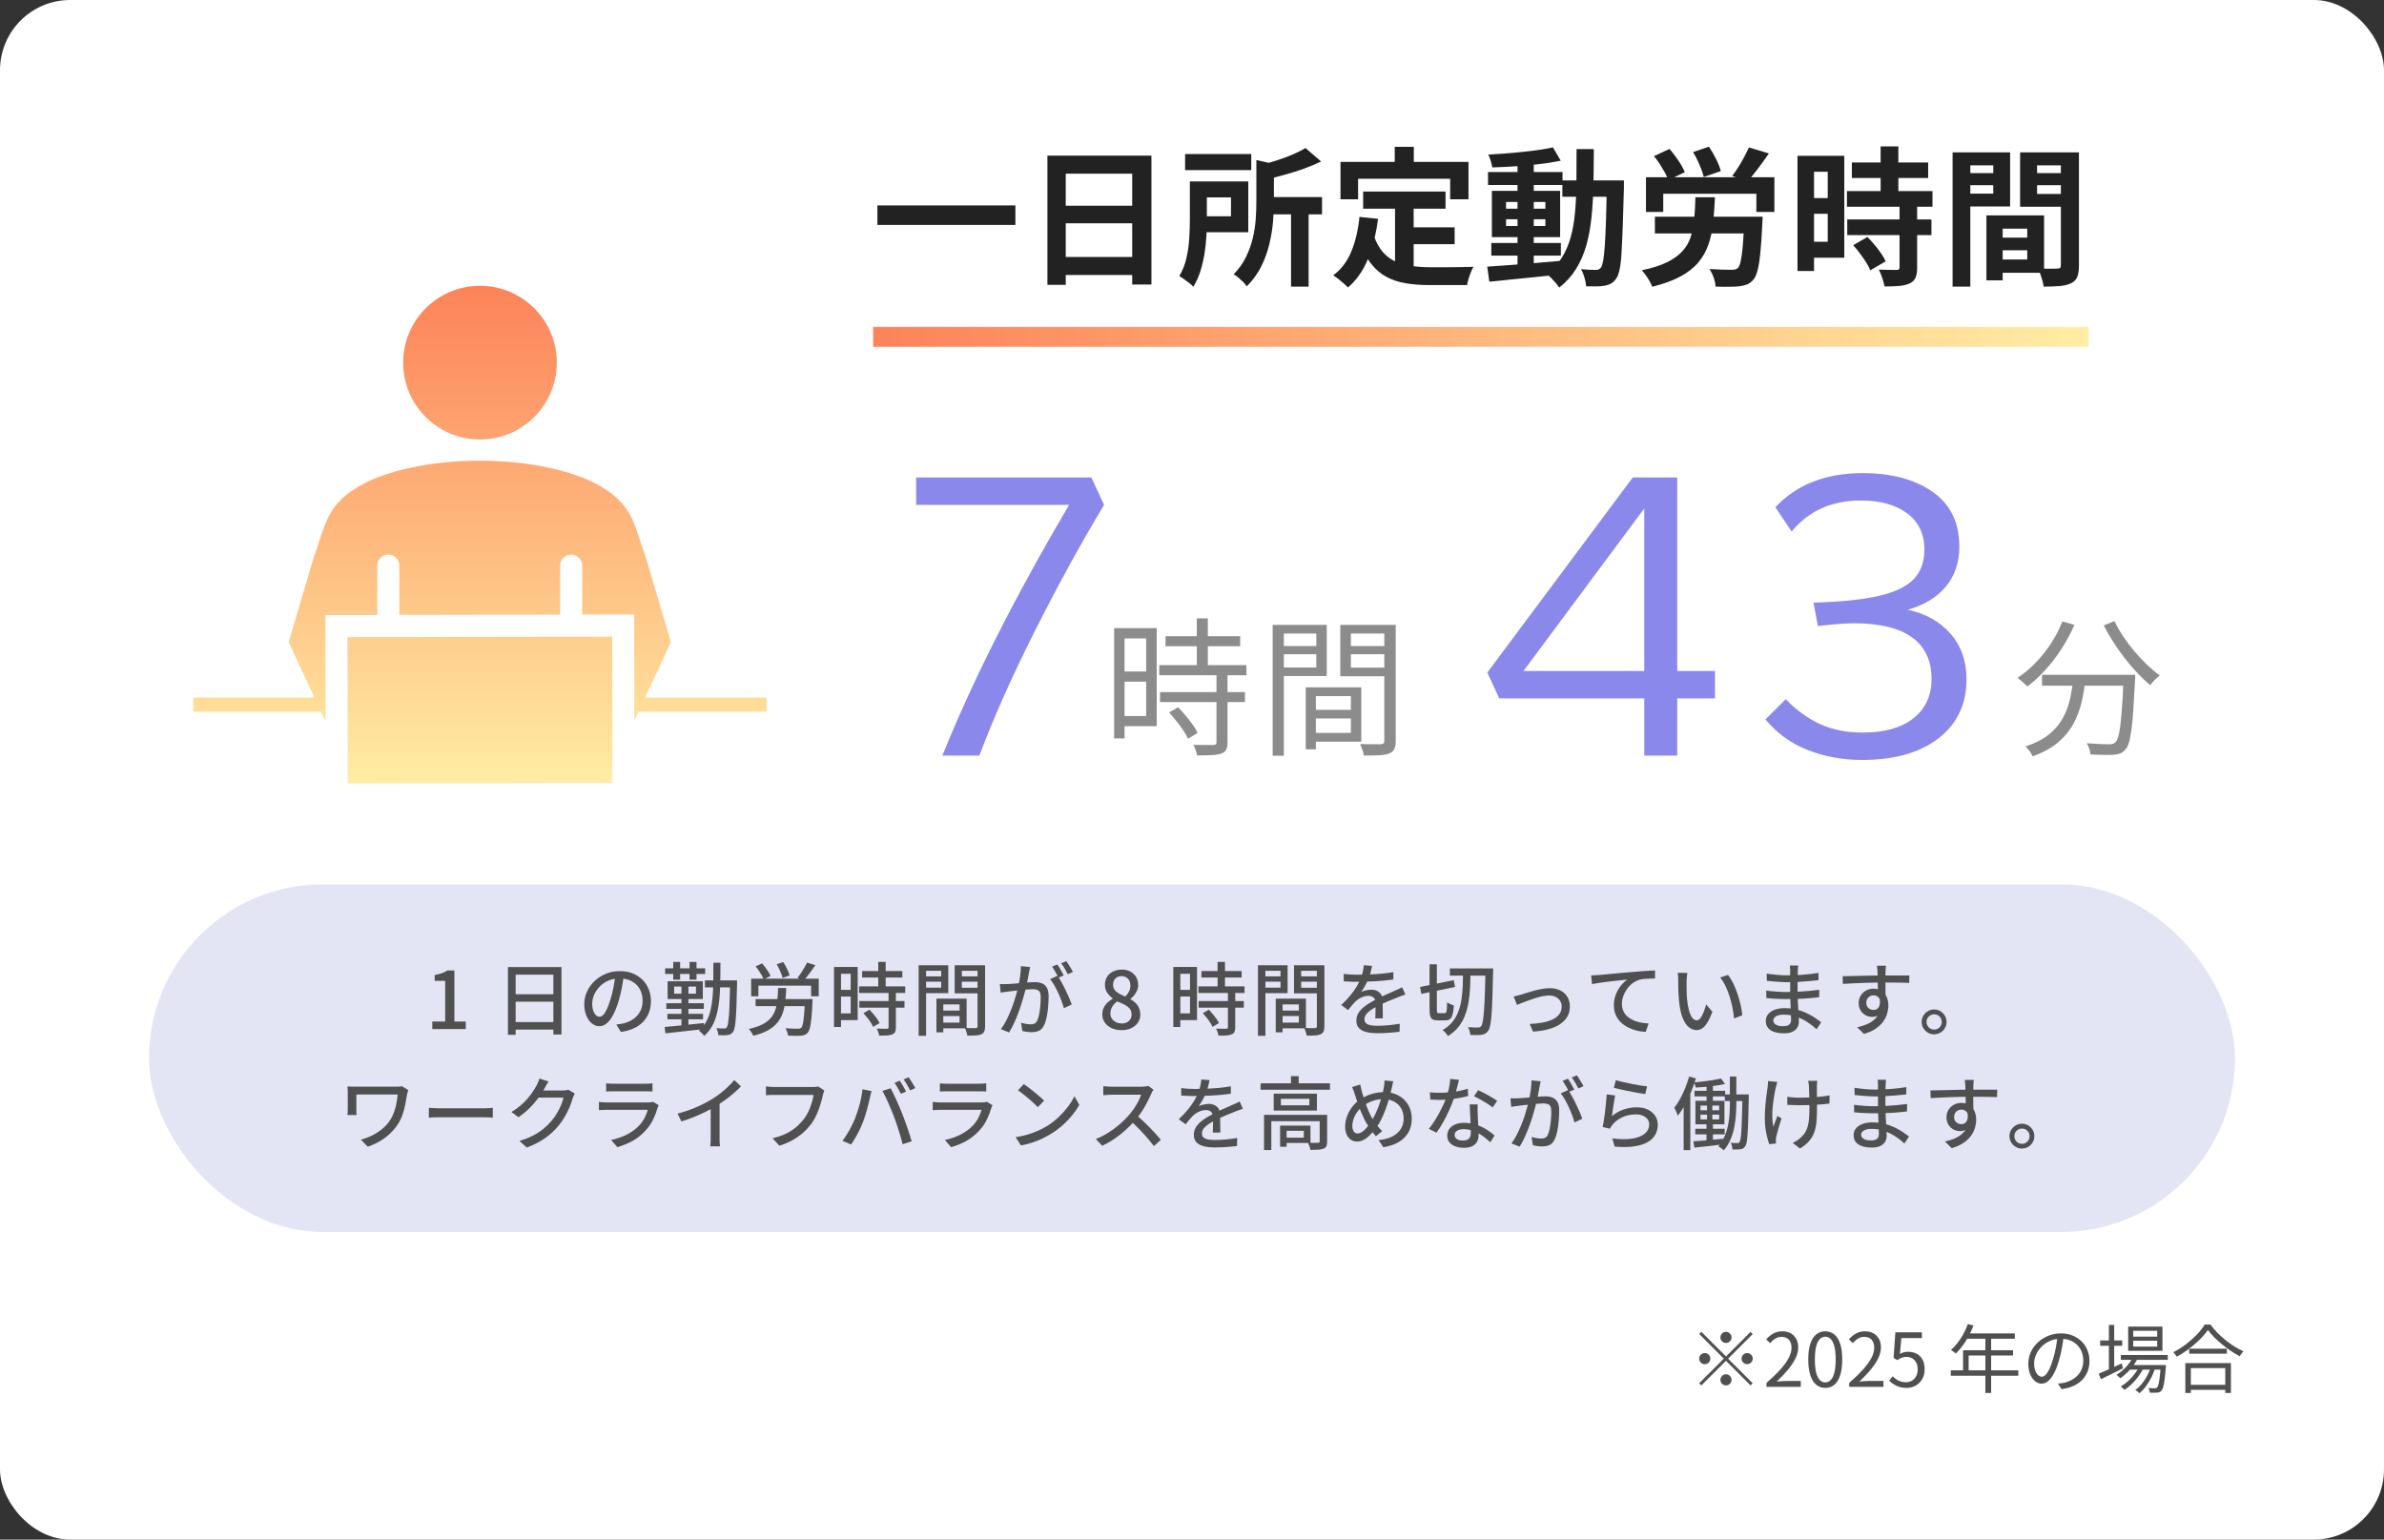 <?xml version="1.0" encoding="UTF-8"?>
<svg id="_レイヤー_8" data-name="レイヤー 8" xmlns="http://www.w3.org/2000/svg" width="480" height="310" xmlns:xlink="http://www.w3.org/1999/xlink" viewBox="0 0 480 310">
  <rect x="0" y="0" width="480" height="310" fill="#333333" stroke="none"/>
  <defs>
    <style>
      .cls-1 {
        fill: #e3e5f5;
      }

      .cls-2 {
        fill: #8a88ea;
      }

      .cls-3 {
        fill: #505050;
      }

      .cls-4 {
        fill: #fff;
      }

      .cls-5 {
        fill: #8c8c8c;
      }

      .cls-6 {
        fill: #222;
      }

      .cls-7 {
        fill: none;
        stroke: url(#_名称未設定グラデーション_43-2);
        stroke-miterlimit: 10;
        stroke-width: 4px;
      }

      .cls-8 {
        fill: url(#_名称未設定グラデーション_43);
      }
    </style>
    <linearGradient id="_名称未設定グラデーション_43" data-name="名称未設定グラデーション 43" x1="96.65" y1="157.75" x2="96.65" y2="57.54" gradientUnits="userSpaceOnUse">
      <stop offset="0" stop-color="#ffeda3"/>
      <stop offset="1" stop-color="#fd8359"/>
    </linearGradient>
    <linearGradient id="_名称未設定グラデーション_43-2" data-name="名称未設定グラデーション 43" x1="420.54" y1="67.83" x2="175.8" y2="67.83" xlink:href="#_名称未設定グラデーション_43"/>
  </defs>
  <g>
    <rect class="cls-4" width="480" height="310" rx="14.14" ry="14.14"/>
    <rect class="cls-1" x="30" y="178.06" width="420" height="70" rx="35" ry="35"/>
    <g>
      <path class="cls-3" d="M87.04,207.2v-1.52h2.59v-8.19h-2.11v-1.17c.55-.1,1.04-.22,1.45-.37.41-.15.79-.33,1.13-.54h1.39v10.27h2.29v1.52h-6.74Z"/>
      <path class="cls-3" d="M102.27,194.72h10.78v13.58h-1.63v-12.05h-7.6v12.11h-1.55v-13.65ZM103.3,205.79h8.83v1.52h-8.83v-1.52ZM103.31,200.19h8.8v1.5h-8.8v-1.5Z"/>
      <path class="cls-3" d="M125.62,196.25c-.11.82-.24,1.69-.41,2.6-.17.91-.39,1.82-.66,2.71-.32,1.09-.68,2.01-1.08,2.76-.4.75-.83,1.33-1.3,1.72s-.97.59-1.49.59-1.03-.18-1.49-.55c-.46-.37-.83-.88-1.12-1.55s-.43-1.44-.43-2.33.18-1.74.55-2.54c.37-.8.88-1.51,1.53-2.13s1.41-1.1,2.27-1.46,1.8-.53,2.8-.53,1.83.15,2.6.46c.77.31,1.43.74,1.98,1.29s.97,1.19,1.26,1.93.43,1.52.43,2.35c0,1.12-.23,2.12-.7,2.98s-1.14,1.58-2.04,2.13c-.9.55-2,.92-3.3,1.11l-.94-1.5c.28-.03.53-.07.77-.1.23-.04.45-.08.66-.12.51-.12,1-.3,1.46-.54.46-.25.88-.56,1.24-.94.36-.38.65-.82.86-1.34.21-.51.31-1.09.31-1.73s-.1-1.23-.3-1.78c-.2-.55-.5-1.03-.9-1.43s-.88-.72-1.46-.95c-.58-.23-1.23-.34-1.95-.34-.88,0-1.65.15-2.34.46-.68.31-1.26.72-1.74,1.22-.47.51-.83,1.05-1.08,1.64-.25.59-.37,1.15-.37,1.7,0,.61.07,1.11.22,1.51.15.4.34.7.56.89s.45.29.69.29.47-.12.72-.36c.25-.24.49-.62.74-1.14.25-.52.5-1.19.74-2,.25-.77.45-1.59.62-2.46.17-.87.29-1.72.36-2.55l1.71.03Z"/>
      <path class="cls-3" d="M133.81,206.78c.66-.05,1.42-.12,2.29-.21.86-.09,1.78-.18,2.74-.28.97-.1,1.93-.2,2.89-.3l.02,1.22c-.93.1-1.86.2-2.79.3-.93.11-1.82.21-2.67.3-.85.09-1.62.17-2.31.25l-.16-1.28ZM133.92,194.97h8.06v1.14h-8.06v-1.14ZM134.16,202h7.55v1.14h-7.55v-1.14ZM134.38,204.14h7.17v1.1h-7.17v-1.1ZM134.42,197.58h7.09v3.57h-7.09v-3.57ZM135.55,193.69h1.39v3.57h-1.39v-3.57ZM135.73,198.64v1.44h4.4v-1.44h-4.4ZM137.2,198.03h1.41v9.01h-1.41v-9.01ZM138.83,193.69h1.41v3.57h-1.41v-3.57ZM143.65,193.84h1.41c0,1.69-.02,3.26-.06,4.74s-.16,2.83-.36,4.09c-.2,1.25-.52,2.38-.97,3.37s-1.08,1.84-1.9,2.56c-.06-.12-.16-.24-.29-.38-.13-.13-.26-.26-.39-.39-.13-.13-.26-.23-.38-.3.61-.51,1.1-1.11,1.48-1.8.38-.69.67-1.45.87-2.3.2-.84.34-1.76.42-2.76.08-1,.13-2.07.14-3.21s.02-2.35.02-3.62ZM141.93,197.4h5.47v1.41h-5.47v-1.41ZM146.98,197.4h1.42c0,.18,0,.33,0,.43,0,.11,0,.19,0,.26-.03,1.68-.07,3.09-.11,4.24s-.09,2.1-.15,2.83-.13,1.31-.21,1.71c-.09.4-.19.69-.3.86-.16.22-.33.38-.5.48s-.38.16-.62.19c-.21.04-.49.06-.82.06s-.68-.01-1.06-.03c0-.2-.05-.44-.12-.71-.07-.27-.16-.5-.28-.7.34.03.66.05.95.06.29,0,.5,0,.64,0,.13,0,.23-.02.31-.05.08-.03.15-.11.22-.22.1-.12.18-.36.24-.73.06-.37.12-.9.18-1.6.05-.7.1-1.6.13-2.71.04-1.11.07-2.46.11-4.05v-.34Z"/>
      <path class="cls-3" d="M156.66,198.94h1.65c-.04,1-.11,1.93-.22,2.78s-.28,1.63-.53,2.34c-.25.71-.61,1.35-1.09,1.91s-1.1,1.06-1.88,1.5-1.75.79-2.93,1.08c-.05-.14-.13-.29-.22-.46-.1-.17-.21-.34-.33-.5-.12-.17-.24-.3-.34-.41,1.09-.24,1.98-.54,2.69-.9s1.26-.77,1.68-1.25.73-1.02.94-1.62c.21-.6.35-1.28.43-2.02.08-.75.13-1.56.15-2.45ZM151.25,197.05h13.6v3.55h-1.54v-2.14h-10.61v2.14h-1.46v-3.55ZM152.13,194.59l1.3-.61c.23.25.46.52.68.82s.42.6.61.9.33.57.42.82l-1.39.67c-.09-.23-.21-.5-.38-.81-.17-.3-.36-.61-.58-.93-.21-.31-.43-.6-.66-.86ZM152.13,201.16h10.45v1.42h-10.45v-1.42ZM156.37,194.16l1.33-.45c.28.43.54.89.78,1.39.25.5.41.94.5,1.31l-1.42.5c-.05-.25-.14-.53-.26-.85-.12-.32-.26-.65-.42-.98-.16-.33-.33-.64-.5-.93ZM162.06,201.16h1.54c0,.16,0,.29,0,.4,0,.11-.01.19-.02.26-.05,1.32-.12,2.4-.21,3.22-.09.83-.19,1.47-.3,1.92s-.27.78-.45.97c-.17.21-.37.36-.58.44-.22.08-.48.14-.78.17-.28.02-.65.03-1.12.03s-.96-.02-1.47-.05c-.02-.22-.08-.48-.18-.75-.1-.28-.21-.52-.35-.74.52.04,1.02.07,1.49.09.47.02.8.02.99.02.16,0,.29-.01.4-.04s.21-.08.3-.15c.13-.12.24-.38.33-.78.09-.4.17-.99.24-1.76s.13-1.78.18-3.02v-.24ZM162.5,193.82l1.66.51c-.36.55-.75,1.11-1.17,1.66s-.79,1.02-1.14,1.41l-1.28-.5c.22-.28.46-.6.7-.96.24-.36.47-.73.68-1.1.21-.37.39-.71.54-1.02Z"/>
      <path class="cls-3" d="M167.92,194.7h1.41v12.08h-1.41v-12.08ZM168.64,194.7h4.05v10.7h-4.05v-1.36h2.64v-7.97h-2.64v-1.38ZM168.72,199.31h3.23v1.34h-3.23v-1.34ZM172.98,198.6h9.28v1.34h-9.28v-1.34ZM173.02,201.56h9.09v1.33h-9.09v-1.33ZM173.58,195.52h8.1v1.31h-8.1v-1.31ZM173.85,204l1.22-.7c.26.27.52.56.78.88s.51.64.74.95c.22.31.39.6.51.86l-1.3.78c-.11-.26-.26-.55-.47-.87-.21-.33-.44-.65-.7-.98-.26-.33-.52-.63-.78-.91ZM178.91,199.8h1.47v7.06c0,.38-.05.69-.15.91s-.29.39-.57.5c-.28.12-.63.19-1.06.22-.43.03-.95.04-1.58.04-.03-.2-.1-.44-.19-.71-.1-.27-.2-.51-.3-.71.46.01.88.02,1.27.03.39,0,.65,0,.78,0,.13-.01.22-.04.26-.07s.07-.12.07-.23v-7.02ZM176.83,193.68h1.49v5.78h-1.49v-5.78Z"/>
      <path class="cls-3" d="M184.96,194.35h1.5v14.21h-1.5v-14.21ZM185.71,196.59h4.26v1.07h-4.26v-1.07ZM185.84,194.35h5.09v5.63h-5.09v-1.12h3.66v-3.39h-3.66v-1.12ZM188.54,201.08h1.38v6.78h-1.38v-6.78ZM189.18,201.08h5.44v5.97h-5.44v-1.15h4.02v-3.66h-4.02v-1.15ZM189.26,203.48h4.64v1.1h-4.64v-1.1ZM197.58,194.35v1.12h-3.92v3.42h3.92v1.12h-5.36v-5.66h5.36ZM193.12,196.59h4.3v1.07h-4.3v-1.07ZM196.8,194.35h1.54v12.3c0,.44-.06.78-.17,1.03-.11.25-.31.45-.6.58-.29.13-.66.21-1.11.23-.45.03-1.02.04-1.7.04-.01-.15-.05-.32-.1-.5s-.12-.37-.18-.56c-.06-.19-.13-.35-.21-.49.3.02.6.03.9.03h1.28c.14-.01.23-.04.29-.1.05-.05.08-.15.08-.29v-12.29Z"/>
      <path class="cls-3" d="M201.33,198.14c.27,0,.52.02.77.02s.51,0,.78-.02c.25-.01.56-.03.94-.06.38-.03.78-.06,1.22-.1.43-.04.86-.07,1.29-.11.43-.04.82-.07,1.19-.09.37-.02.66-.03.89-.03.51,0,.97.08,1.38.25.41.17.74.46.98.87.24.42.36,1,.36,1.74,0,.63-.03,1.31-.09,2.04s-.15,1.43-.29,2.1c-.13.67-.31,1.22-.54,1.67-.26.55-.59.93-1.01,1.12-.42.19-.9.29-1.46.29-.31,0-.64-.02-.98-.07-.35-.05-.65-.1-.92-.17l-.27-1.66c.22.06.46.12.7.17.25.05.48.09.7.11.22.03.41.04.56.04.28,0,.53-.05.75-.15.22-.1.41-.3.56-.6.16-.34.29-.77.39-1.3s.18-1.08.23-1.68c.05-.6.08-1.17.08-1.73,0-.47-.06-.82-.19-1.04-.13-.22-.31-.38-.56-.46-.25-.08-.54-.12-.88-.12-.26,0-.61.02-1.05.06s-.91.08-1.41.14c-.5.05-.96.1-1.39.15s-.77.09-1,.12c-.2.02-.46.05-.78.1-.32.04-.58.09-.81.13l-.16-1.73ZM207.41,194.73c-.04.16-.08.34-.12.54s-.08.39-.12.56c-.03.21-.08.48-.14.79s-.13.64-.18.98c-.06.34-.13.66-.2.97-.11.45-.24.96-.4,1.55-.16.59-.34,1.21-.55,1.88-.21.67-.44,1.34-.7,2.03s-.54,1.36-.85,2.02c-.3.66-.63,1.27-.98,1.83l-1.65-.66c.37-.49.72-1.04,1.04-1.66.32-.62.61-1.26.88-1.91.27-.66.51-1.3.72-1.94.21-.64.39-1.24.54-1.79.15-.55.27-1.02.35-1.42.15-.68.27-1.37.36-2.05.09-.68.14-1.32.14-1.92l1.87.19ZM212.91,196.48c.25.33.51.74.79,1.24.28.5.56,1.02.82,1.58s.51,1.09.74,1.61c.22.52.4.96.53,1.34l-1.58.75c-.12-.43-.27-.91-.47-1.44s-.42-1.08-.67-1.62c-.25-.55-.52-1.07-.8-1.56-.28-.49-.56-.9-.84-1.23l1.49-.66ZM212.88,194.19c.14.19.29.42.45.69.16.27.31.53.46.8.15.27.28.51.38.72l-1.06.45c-.1-.21-.22-.45-.37-.72-.15-.27-.3-.53-.46-.8-.16-.27-.31-.5-.46-.7l1.04-.43ZM214.7,193.52c.14.2.29.44.46.71.17.27.33.53.49.79.15.26.28.49.38.68l-1.04.46c-.17-.34-.38-.72-.62-1.14-.24-.42-.48-.77-.71-1.07l1.04-.43Z"/>
      <path class="cls-3" d="M225.78,207.42c-.74,0-1.39-.14-1.97-.41-.58-.27-1.03-.64-1.37-1.12s-.5-1.02-.5-1.62c0-.52.1-.99.3-1.39.2-.41.46-.76.78-1.05.32-.29.66-.54,1.01-.73v-.08c-.43-.31-.79-.69-1.1-1.14-.31-.45-.46-.99-.46-1.61s.15-1.14.44-1.6c.29-.46.69-.81,1.2-1.06.51-.25,1.08-.38,1.74-.38.68,0,1.27.13,1.76.4.49.27.87.63,1.14,1.1.27.46.41,1.01.41,1.62,0,.4-.08.77-.24,1.12-.16.35-.35.67-.58.95-.23.28-.47.52-.73.7v.08c.36.19.69.43.99.71.3.28.54.62.72,1.02.18.39.27.86.27,1.39,0,.58-.16,1.1-.47,1.57-.31.47-.76.84-1.33,1.12s-1.24.42-2.01.42ZM225.82,206.08c.39,0,.74-.07,1.05-.22.3-.15.54-.36.71-.63.17-.27.26-.59.26-.97,0-.35-.07-.66-.22-.92s-.35-.49-.62-.68-.57-.37-.92-.54c-.35-.17-.73-.33-1.14-.49-.41.29-.74.64-.99,1.06s-.38.88-.38,1.38c0,.39.1.74.3,1.04.2.3.47.53.81.7.34.17.73.26,1.15.26ZM226.56,200.65c.34-.33.6-.68.78-1.05s.26-.75.26-1.16c0-.35-.07-.67-.21-.96-.14-.29-.34-.51-.62-.68-.27-.17-.6-.25-.98-.25-.48,0-.88.15-1.2.46-.32.3-.48.72-.48,1.26,0,.43.11.79.34,1.07.22.29.52.53.9.74.37.2.78.39,1.22.58Z"/>
      <path class="cls-3" d="M236.24,194.7h1.41v12.08h-1.41v-12.08ZM236.96,194.7h4.05v10.7h-4.05v-1.36h2.64v-7.97h-2.64v-1.38ZM237.04,199.31h3.23v1.34h-3.23v-1.34ZM241.3,198.6h9.28v1.34h-9.28v-1.34ZM241.34,201.56h9.09v1.33h-9.09v-1.33ZM241.9,195.52h8.1v1.31h-8.1v-1.31ZM242.18,204l1.22-.7c.26.27.52.56.78.88s.51.64.74.95c.22.31.39.6.51.86l-1.3.78c-.11-.26-.26-.55-.47-.87-.21-.33-.44-.65-.7-.98-.26-.33-.52-.63-.78-.91ZM247.23,199.8h1.47v7.06c0,.38-.05.69-.15.91s-.29.39-.57.5c-.28.12-.63.19-1.06.22-.43.03-.95.04-1.58.04-.03-.2-.1-.44-.19-.71-.1-.27-.2-.51-.3-.71.46.01.88.02,1.27.03.39,0,.65,0,.78,0,.13-.01.22-.04.26-.07s.07-.12.07-.23v-7.02ZM245.15,193.68h1.49v5.78h-1.49v-5.78Z"/>
      <path class="cls-3" d="M253.28,194.35h1.5v14.21h-1.5v-14.21ZM254.03,196.59h4.26v1.07h-4.26v-1.07ZM254.16,194.35h5.09v5.63h-5.09v-1.12h3.66v-3.39h-3.66v-1.12ZM256.86,201.08h1.38v6.78h-1.38v-6.78ZM257.5,201.08h5.44v5.97h-5.44v-1.15h4.02v-3.66h-4.02v-1.15ZM257.58,203.48h4.64v1.1h-4.64v-1.1ZM265.9,194.35v1.12h-3.92v3.42h3.92v1.12h-5.36v-5.66h5.36ZM261.44,196.59h4.3v1.07h-4.3v-1.07ZM265.12,194.35h1.54v12.3c0,.44-.06.78-.17,1.03-.11.25-.31.45-.6.58-.29.13-.66.21-1.11.23-.45.03-1.02.04-1.7.04-.01-.15-.05-.32-.1-.5s-.12-.37-.18-.56c-.06-.19-.13-.35-.21-.49.3.02.6.03.9.03h1.28c.14-.01.23-.04.29-.1.05-.05.08-.15.08-.29v-12.29Z"/>
      <path class="cls-3" d="M276.27,194.46c-.06.31-.15.69-.26,1.13-.11.44-.27.94-.49,1.5-.18.45-.4.91-.66,1.38-.26.47-.53.9-.81,1.28.18-.11.39-.19.63-.26s.49-.12.74-.16c.25-.04.48-.06.68-.06.64,0,1.18.18,1.62.55.44.37.66.9.66,1.59v.78c0,.31,0,.63.02.98.01.34.02.68.02,1.01,0,.33,0,.62,0,.86h-1.52c.01-.2.02-.44.03-.71s.02-.56.02-.86c0-.3,0-.59,0-.86v-.74c-.01-.48-.16-.83-.43-1.04-.28-.21-.6-.32-.98-.32-.48,0-.96.11-1.43.34-.48.22-.88.5-1.22.82-.22.22-.46.48-.7.77-.24.29-.49.6-.76.94l-1.38-1.02c.74-.69,1.36-1.35,1.87-1.98s.94-1.23,1.27-1.8.6-1.11.79-1.62c.17-.44.31-.88.42-1.34.11-.45.17-.88.19-1.27l1.66.13ZM270.54,196.08c.43.06.9.11,1.41.14.51.03.96.04,1.34.04.71,0,1.49-.02,2.32-.05.83-.03,1.67-.08,2.52-.16.85-.08,1.65-.18,2.41-.32v1.49c-.57.07-1.17.14-1.81.21-.64.06-1.29.12-1.95.15-.66.04-1.3.06-1.9.08-.61.02-1.16.02-1.66.02-.22,0-.49,0-.79,0-.3,0-.62-.02-.94-.04s-.64-.04-.94-.05v-1.5ZM282.98,200.24c-.15.05-.32.11-.52.18-.2.06-.39.13-.58.21-.19.08-.37.14-.53.21-.54.21-1.18.47-1.9.77-.72.3-1.46.65-2.22,1.04-.51.27-.95.53-1.33.8-.37.27-.66.54-.87.83-.21.29-.31.6-.31.95,0,.28.06.5.19.67.13.17.31.3.54.39s.51.16.83.19.69.06,1.1.06c.64,0,1.37-.04,2.18-.11s1.57-.18,2.27-.3l-.05,1.62c-.38.04-.83.09-1.34.14s-1.04.08-1.58.11c-.54.03-1.05.04-1.53.04-.8,0-1.52-.07-2.16-.22-.64-.15-1.15-.41-1.52-.78-.37-.37-.56-.88-.56-1.54,0-.52.12-1,.36-1.42.24-.42.55-.8.94-1.14s.82-.66,1.3-.94c.48-.29.96-.55,1.42-.79.5-.27.97-.5,1.4-.7.43-.2.84-.38,1.22-.54.38-.16.73-.32,1.06-.48.28-.12.54-.23.78-.34.25-.11.49-.23.74-.36l.66,1.47Z"/>
      <path class="cls-3" d="M285.92,198.73l6.78-1.38.26,1.38-6.78,1.39-.26-1.39ZM287.81,194.16h1.49v9.15c0,.31.03.5.08.58.05.08.17.12.35.12h1.17c.12,0,.21-.06.27-.18.06-.12.11-.33.14-.65.03-.31.04-.78.06-1.38.17.14.39.27.65.38.26.12.49.2.7.26-.04.76-.12,1.35-.24,1.79-.12.44-.29.75-.51.94-.22.19-.53.28-.93.28h-1.54c-.45,0-.79-.06-1.03-.19-.24-.13-.41-.35-.5-.66-.1-.31-.14-.74-.14-1.3v-9.15ZM294.57,195.66h1.52c-.02,1.08-.06,2.13-.1,3.16s-.15,2.02-.31,2.97c-.16.95-.4,1.84-.72,2.68-.32.84-.76,1.61-1.31,2.3s-1.26,1.31-2.13,1.85c-.11-.2-.26-.42-.47-.66-.21-.24-.41-.42-.6-.56.8-.46,1.46-1,1.97-1.63.51-.63.91-1.32,1.2-2.08s.5-1.57.63-2.43c.13-.86.22-1.76.26-2.7.04-.94.06-1.9.07-2.9ZM291.92,195h7.82v1.44h-7.82v-1.44ZM299.09,195h1.55v.5c0,.12,0,.22-.02.3-.04,2.04-.09,3.76-.14,5.16s-.11,2.55-.18,3.44c-.07.89-.16,1.58-.26,2.07-.1.49-.23.84-.39,1.06-.19.28-.39.47-.6.58s-.46.19-.74.25c-.27.03-.61.05-1.02.05s-.84-.01-1.26-.03c-.01-.22-.06-.49-.14-.79-.08-.3-.2-.55-.34-.77.45.03.86.05,1.23.06.37,0,.65,0,.83,0,.15,0,.27-.02.36-.06.09-.04.18-.11.26-.23.13-.16.23-.47.32-.94.08-.46.16-1.13.23-2s.13-1.98.18-3.34c.05-1.36.09-3.01.14-4.94v-.38Z"/>
      <path class="cls-3" d="M304.77,200.64c.23-.04.49-.1.78-.18.28-.08.55-.15.81-.22.28-.1.64-.21,1.08-.35.44-.14.93-.28,1.46-.42.53-.14,1.07-.26,1.61-.36.54-.1,1.05-.14,1.53-.14.8,0,1.5.15,2.11.45.61.3,1.08.73,1.42,1.28.34.56.51,1.21.51,1.97s-.17,1.43-.5,2.02c-.34.59-.83,1.09-1.47,1.52s-1.42.76-2.34,1.02-1.95.41-3.11.49l-.67-1.55c.88-.03,1.72-.12,2.5-.26.78-.14,1.46-.35,2.06-.62s1.06-.63,1.39-1.07.5-.95.5-1.55c0-.44-.11-.82-.32-1.15-.21-.33-.51-.59-.88-.78-.37-.19-.82-.29-1.33-.29-.38,0-.82.05-1.3.14-.48.1-.97.22-1.48.38-.51.16-1,.32-1.47.5-.47.18-.9.34-1.29.49-.38.15-.69.28-.93.38l-.67-1.66Z"/>
      <path class="cls-3" d="M320.38,196.4c.31-.01.6-.02.86-.04.27-.02.47-.03.62-.04.29-.02.67-.06,1.16-.1.49-.05,1.04-.1,1.66-.16.62-.06,1.28-.12,1.98-.18s1.42-.12,2.16-.18c.58-.05,1.13-.1,1.66-.14s1.03-.07,1.5-.1c.47-.03.89-.05,1.25-.06v1.62c-.29,0-.62,0-1,.02s-.75.03-1.13.06c-.37.03-.7.09-.98.16-.53.16-1.02.41-1.46.75-.44.34-.81.74-1.12,1.18-.31.45-.55.92-.72,1.42-.17.5-.26.98-.26,1.46,0,.58.1,1.08.3,1.52.2.44.48.81.83,1.11.35.3.75.55,1.21.75.45.2.94.34,1.46.44.52.1,1.04.15,1.58.18l-.59,1.7c-.63-.02-1.25-.11-1.86-.27s-1.19-.38-1.74-.66c-.55-.28-1.04-.63-1.46-1.06-.42-.42-.75-.91-.99-1.46s-.36-1.19-.36-1.9c0-.8.14-1.54.41-2.22.27-.68.62-1.28,1.04-1.78.42-.51.84-.9,1.27-1.19-.32.04-.71.09-1.18.13-.47.05-.97.1-1.51.16-.54.06-1.08.12-1.62.19s-1.06.14-1.54.22c-.49.08-.9.15-1.26.24l-.18-1.76Z"/>
      <path class="cls-3" d="M339.74,195.92c-.03.15-.06.33-.08.54-.02.21-.04.43-.06.64-.02.21-.02.4-.02.54,0,.33,0,.7,0,1.1,0,.41.01.82.02,1.24,0,.42.04.84.08,1.26.08.84.21,1.58.38,2.21.17.63.39,1.12.66,1.47.27.35.58.53.93.53.2,0,.39-.1.58-.29.18-.19.35-.45.51-.77s.31-.67.44-1.05c.13-.38.25-.74.34-1.1l1.26,1.49c-.34.91-.68,1.63-1.02,2.17s-.68.93-1.03,1.16-.73.35-1.12.35c-.53,0-1.04-.18-1.53-.55s-.9-.97-1.26-1.82c-.35-.84-.6-1.97-.75-3.38-.05-.47-.09-.98-.12-1.52s-.04-1.06-.05-1.55c0-.49,0-.9,0-1.22,0-.2,0-.45-.02-.74-.02-.29-.05-.55-.1-.76l1.95.03ZM347.93,196.32c.29.37.57.81.84,1.3.27.5.52,1.03.74,1.61.22.58.42,1.16.6,1.76s.32,1.19.44,1.78c.12.59.2,1.14.24,1.66l-1.65.64c-.06-.69-.17-1.42-.32-2.18s-.34-1.51-.58-2.25c-.23-.74-.51-1.44-.82-2.1-.31-.66-.67-1.22-1.08-1.71l1.58-.53Z"/>
      <path class="cls-3" d="M362.05,194.4c-.01.15-.02.31-.04.49s-.03.38-.04.6c-.01.18-.02.44-.02.78,0,.34-.01.72-.02,1.13,0,.41,0,.82,0,1.23v1.13c0,.49.01,1.02.04,1.59.03.57.06,1.13.09,1.69.03.55.06,1.07.09,1.54.03.47.04.85.04,1.15,0,.41-.1.78-.3,1.14-.2.35-.52.64-.96.86-.44.22-1.01.33-1.71.33-1.21,0-2.12-.22-2.75-.65-.63-.43-.94-1.05-.94-1.85,0-.51.15-.96.46-1.34.3-.38.74-.68,1.31-.9s1.25-.33,2.04-.33c.85,0,1.66.1,2.41.29.75.19,1.44.44,2.06.74s1.18.61,1.66.94c.48.33.89.62,1.22.87l-.93,1.42c-.37-.34-.79-.69-1.26-1.04-.47-.35-.99-.67-1.55-.96-.57-.29-1.17-.52-1.8-.69-.63-.17-1.3-.26-2.01-.26s-1.2.11-1.56.34c-.36.23-.54.5-.54.82,0,.22.07.42.22.6.14.18.36.31.65.42s.66.15,1.12.15c.3,0,.57-.04.81-.11.24-.07.43-.21.57-.39.14-.19.21-.45.21-.79,0-.28-.01-.65-.03-1.12s-.04-.98-.06-1.53c-.02-.55-.03-1.08-.06-1.6s-.03-.96-.03-1.32,0-.76,0-1.16c0-.4,0-.79,0-1.18v-2.01c0-.14,0-.31-.02-.52-.01-.21-.03-.37-.06-.49h1.71ZM355.63,199.45c.27.04.58.08.93.12.35.04.71.07,1.09.09s.73.04,1.06.06c.34.02.63.02.87.02.86,0,1.68-.02,2.44-.06.76-.04,1.5-.09,2.21-.16.71-.07,1.4-.15,2.07-.23l-.02,1.49c-.54.08-1.08.14-1.6.18-.52.05-1.05.09-1.58.12-.53.03-1.08.05-1.66.06-.58.01-1.21.02-1.9.02-.33,0-.73,0-1.2-.02s-.94-.04-1.42-.07c-.48-.03-.91-.07-1.28-.11l-.02-1.5ZM355.71,196.03c.27.04.58.08.94.13s.73.08,1.1.12c.38.04.74.06,1.08.08.34.02.64.02.9.02,1.06,0,2.12-.04,3.18-.11,1.07-.07,2.14-.2,3.23-.38v1.47c-.58.06-1.22.13-1.92.19-.7.06-1.44.12-2.2.16-.76.04-1.52.06-2.28.06-.35,0-.78-.02-1.27-.05-.5-.03-.99-.07-1.48-.11-.49-.04-.91-.08-1.26-.13l-.02-1.46Z"/>
      <path class="cls-3" d="M370.99,196.56c.46-.01.97-.02,1.54-.03.57-.01,1.18-.02,1.82-.04s1.28-.03,1.91-.05c.63-.02,1.24-.03,1.82-.03.58,0,1.09,0,1.54,0h4.82l-.03,1.5c-.46-.02-1.08-.04-1.86-.06-.78-.02-1.77-.02-2.95-.02-.7,0-1.43,0-2.18.02-.75.01-1.5.03-2.25.06-.75.03-1.48.06-2.18.09-.7.03-1.35.07-1.94.11l-.05-1.54ZM379.5,201.23c0,.79-.1,1.44-.31,1.96-.21.52-.5.91-.89,1.17s-.85.39-1.39.39c-.33,0-.65-.06-.97-.18s-.6-.3-.86-.54c-.26-.24-.47-.53-.62-.88-.15-.35-.23-.74-.23-1.19,0-.57.14-1.06.41-1.5.27-.43.63-.77,1.09-1.02.45-.25.95-.37,1.48-.37.66,0,1.21.15,1.66.45.44.3.78.7,1,1.21.22.51.34,1.08.34,1.72,0,.52-.08,1.06-.24,1.62-.16.56-.43,1.1-.8,1.62-.37.52-.88,1-1.51,1.43s-1.43.79-2.38,1.06l-1.36-1.34c.71-.15,1.36-.35,1.94-.6.58-.25,1.07-.56,1.49-.93.42-.37.74-.8.97-1.31.23-.51.34-1.1.34-1.77s-.14-1.1-.42-1.39c-.28-.29-.63-.43-1.03-.43-.25,0-.48.06-.7.18-.22.12-.41.29-.54.51s-.21.5-.21.82c0,.45.15.8.44,1.05.29.25.63.38,1.02.38.31,0,.57-.09.79-.26s.37-.45.46-.83c.08-.38.06-.86-.06-1.45l1.14.42ZM379.74,194.43c-.01.06-.02.18-.04.34-.02.16-.03.32-.04.48s-.02.28-.02.35c-.01.2-.02.48-.02.84,0,.36,0,.75,0,1.18s0,.86,0,1.29c0,.43.01.84.02,1.22,0,.38,0,.7,0,.95l-1.55-.64v-.73c0-.31,0-.67,0-1.07,0-.4-.01-.8-.02-1.19,0-.39-.01-.76-.02-1.09,0-.33-.01-.58-.02-.75-.02-.26-.04-.5-.07-.72-.03-.22-.05-.37-.06-.45h1.84Z"/>
      <path class="cls-3" d="M389.42,203.26c.47,0,.89.12,1.26.34.37.23.67.53.9.9.22.37.34.79.34,1.26s-.11.88-.34,1.26c-.22.38-.52.68-.9.9-.37.22-.79.34-1.26.34s-.88-.11-1.26-.34c-.38-.22-.68-.53-.91-.9s-.34-.8-.34-1.26.11-.89.34-1.26c.23-.37.53-.67.91-.9.38-.23.8-.34,1.26-.34ZM389.42,207.31c.43,0,.79-.15,1.09-.45s.45-.66.45-1.09c0-.29-.07-.55-.2-.78-.13-.23-.32-.41-.55-.55s-.5-.21-.78-.21-.53.07-.77.21-.42.32-.56.55c-.14.23-.21.49-.21.78s.07.54.21.78c.14.24.33.43.56.56s.49.2.77.2Z"/>
      <path class="cls-3" d="M82.21,219.51c-.03.05-.06.14-.1.26s-.06.24-.09.35c-.03.11-.05.2-.07.26-.1.6-.21,1.24-.34,1.93s-.31,1.38-.54,2.06c-.23.69-.55,1.35-.95,1.98-.66,1.03-1.52,1.94-2.57,2.72-1.05.78-2.22,1.39-3.5,1.82l-1.39-1.42c.76-.19,1.51-.47,2.25-.84.74-.37,1.43-.81,2.07-1.34.64-.52,1.17-1.12,1.6-1.79.29-.46.53-.97.74-1.53s.37-1.15.49-1.76c.12-.61.21-1.22.26-1.83h-8.32v2.98c0,.11,0,.27,0,.49,0,.22.02.44.04.66h-1.84c.02-.22.04-.43.05-.62,0-.19.02-.37.02-.54v-3.41c0-.19,0-.39-.02-.59-.01-.2-.03-.4-.05-.59.24.01.51.02.82.03.31,0,.64.02.99.02h7.97c.22,0,.44,0,.66-.02.21-.02.41-.04.58-.07l1.23.78Z"/>
      <path class="cls-3" d="M86.35,223.06c.18,0,.4.02.66.04.26.02.54.03.85.04.3,0,.59.02.87.02h8.7c.38,0,.73-.01,1.04-.04.31-.03.56-.05.75-.06v1.98c-.18-.01-.44-.03-.77-.05s-.67-.03-1.02-.03h-8.7c-.44,0-.88,0-1.31.02s-.79.04-1.07.06v-1.98Z"/>
      <path class="cls-3" d="M110.45,217.75c-.16.23-.32.49-.47.77-.16.28-.28.5-.36.66-.33.61-.75,1.25-1.26,1.94s-1.09,1.35-1.75,2.01c-.66.66-1.4,1.26-2.22,1.82l-1.41-1.05c.69-.42,1.31-.86,1.86-1.33.54-.47,1.02-.94,1.42-1.42.4-.47.74-.93,1.03-1.37.29-.44.53-.83.72-1.18.1-.16.2-.38.32-.66.12-.28.21-.54.27-.78l1.86.61ZM115.74,220.21c-.08.13-.17.28-.24.46-.07.18-.14.35-.21.51-.14.51-.34,1.08-.59,1.7-.26.62-.57,1.25-.94,1.9-.37.65-.8,1.26-1.28,1.85-.74.91-1.61,1.73-2.63,2.46-1.02.74-2.28,1.39-3.77,1.97l-1.49-1.33c1.03-.31,1.94-.67,2.73-1.08s1.48-.86,2.08-1.35c.6-.49,1.14-1.01,1.61-1.57.41-.46.77-.97,1.1-1.53s.61-1.12.85-1.68.4-1.06.49-1.51h-5.7l.61-1.44h4.88c.22,0,.44-.01.66-.04.21-.03.39-.07.54-.12l1.31.8Z"/>
      <path class="cls-3" d="M132.64,222.53c-.05.08-.1.18-.15.29-.05.11-.08.2-.1.27-.22.78-.52,1.56-.9,2.34-.37.78-.86,1.49-1.46,2.14-.82.92-1.73,1.64-2.71,2.18-.99.53-1.99.94-3.02,1.23l-1.25-1.44c1.16-.25,2.22-.62,3.18-1.11s1.77-1.08,2.42-1.77c.46-.48.83-1,1.13-1.57.29-.56.51-1.11.65-1.63h-8.14c-.19,0-.45,0-.76.02-.31,0-.63.03-.94.05v-1.66c.32.03.62.06.91.08s.55.03.78.03h8.19c.22,0,.42-.01.6-.04.18-.03.32-.06.42-.1l1.14.7ZM122.05,218.13c.21.02.46.04.73.06.27.02.54.02.81.02h6.22c.26,0,.53,0,.82-.02.29-.02.54-.03.74-.06v1.65c-.2-.02-.45-.03-.74-.04-.29,0-.57,0-.85,0h-6.21c-.26,0-.52,0-.79,0-.27,0-.52.02-.74.04v-1.65Z"/>
      <path class="cls-3" d="M136.42,224.23c1.41-.37,2.7-.82,3.88-1.34,1.18-.52,2.21-1.05,3.1-1.61.57-.34,1.12-.73,1.66-1.15.54-.43,1.05-.87,1.53-1.33.48-.46.9-.9,1.26-1.33l1.34,1.28c-.47.48-.98.96-1.52,1.42-.54.47-1.12.92-1.72,1.35s-1.22.84-1.85,1.22c-.59.36-1.25.73-2,1.1-.75.37-1.54.72-2.37,1.06s-1.67.64-2.53.9l-.78-1.58ZM143.1,222.12l1.78-.46v7.25c0,.21,0,.45,0,.7,0,.25.02.48.03.7.02.21.04.38.07.5h-1.98c0-.12.03-.28.05-.5.02-.21.03-.45.04-.7,0-.25,0-.48,0-.7v-6.78Z"/>
      <path class="cls-3" d="M165.97,219.56c-.05.13-.1.27-.15.44-.05.17-.09.33-.14.49-.08.41-.2.86-.34,1.36-.14.5-.31,1.02-.5,1.55s-.42,1.05-.68,1.56-.54.97-.86,1.4c-.49.63-1.04,1.22-1.66,1.76s-1.31,1.03-2.09,1.46-1.65.8-2.62,1.11l-1.38-1.5c1.06-.26,1.97-.57,2.74-.95.77-.38,1.44-.81,2.01-1.3s1.07-1,1.51-1.56c.37-.47.69-.99.96-1.57s.49-1.15.67-1.74c.18-.58.3-1.12.37-1.61h-7.86c-.34,0-.66,0-.97.02-.3.01-.56.03-.76.05v-1.79c.15.02.33.04.53.06.2.02.41.03.62.05.21.02.41.02.58.02h7.76c.14,0,.3,0,.49-.02.19-.02.37-.04.54-.09l1.23.8Z"/>
      <path class="cls-3" d="M172.11,225.32c.17-.44.34-.9.5-1.39.17-.49.32-1,.46-1.53.14-.53.26-1.05.36-1.58.1-.52.18-1.02.23-1.5l1.81.37c-.03.14-.07.29-.11.46-.04.17-.08.33-.12.49-.04.16-.07.3-.1.42-.05.26-.12.58-.22.98s-.2.83-.33,1.28-.26.91-.41,1.38c-.14.46-.3.89-.46,1.29-.19.5-.42,1.02-.67,1.54-.26.53-.53,1.04-.82,1.54-.29.5-.58.96-.86,1.38l-1.74-.74c.5-.66.97-1.39,1.41-2.18.44-.79.79-1.53,1.07-2.2ZM180,224.82c-.16-.42-.34-.86-.54-1.33-.2-.47-.4-.94-.61-1.42s-.41-.92-.62-1.34c-.2-.42-.39-.77-.56-1.07l1.65-.54c.16.3.34.66.55,1.07s.42.86.63,1.34c.21.47.42.95.62,1.42.2.47.38.91.54,1.31.15.38.31.82.49,1.3.18.48.35.97.53,1.48.18.51.34,1,.49,1.47s.28.9.38,1.29l-1.82.59c-.14-.59-.3-1.2-.5-1.84-.19-.64-.39-1.28-.6-1.92-.21-.64-.42-1.24-.65-1.81ZM181.15,217.6c.14.18.29.41.44.67s.31.53.46.8c.15.27.28.51.38.72l-1.04.45c-.16-.32-.36-.69-.6-1.12-.24-.43-.47-.79-.68-1.09l1.04-.43ZM182.96,216.92c.14.2.29.44.46.7.17.27.33.53.49.79.16.26.29.49.38.68l-1.04.46c-.17-.34-.38-.72-.62-1.14s-.47-.77-.7-1.07l1.02-.43Z"/>
      <path class="cls-3" d="M199.84,222.53c-.05.08-.1.18-.15.29-.05.11-.08.2-.1.27-.22.78-.52,1.56-.9,2.34-.37.78-.86,1.49-1.46,2.14-.82.92-1.73,1.64-2.71,2.18s-1.99.94-3.02,1.23l-1.25-1.44c1.16-.25,2.22-.62,3.18-1.11s1.77-1.08,2.42-1.77c.46-.48.83-1,1.13-1.57.29-.56.51-1.11.65-1.63h-8.14c-.19,0-.45,0-.76.02-.31,0-.63.03-.94.05v-1.66c.32.03.62.06.91.08.29.02.55.03.78.03h8.19c.22,0,.42-.01.6-.04.18-.03.32-.06.42-.1l1.14.7ZM189.25,218.13c.21.02.46.04.73.06.27.02.54.02.81.02h6.22c.26,0,.53,0,.82-.02.29-.02.54-.03.74-.06v1.65c-.2-.02-.45-.03-.74-.04s-.57,0-.85,0h-6.21c-.26,0-.52,0-.79,0-.27,0-.52.02-.74.04v-1.65Z"/>
      <path class="cls-3" d="M204.48,228.98c.9-.14,1.72-.32,2.48-.55.76-.23,1.45-.49,2.09-.78.63-.29,1.21-.59,1.72-.9.85-.52,1.64-1.12,2.36-1.81.72-.68,1.35-1.39,1.9-2.11.54-.72.98-1.43,1.3-2.11l.98,1.74c-.38.69-.86,1.39-1.42,2.08-.56.69-1.19,1.36-1.9,1.99s-1.47,1.21-2.3,1.72c-.53.33-1.12.65-1.75.96-.63.31-1.32.59-2.05.83-.73.25-1.51.44-2.33.59l-1.07-1.65ZM206.13,218.28c.29.19.62.43.99.71s.75.58,1.14.9c.39.32.76.63,1.11.93.35.3.63.57.85.8l-1.26,1.3c-.2-.21-.47-.47-.8-.78-.33-.3-.69-.62-1.06-.94-.38-.33-.75-.63-1.13-.93-.37-.29-.71-.54-1.01-.74l1.17-1.25Z"/>
      <path class="cls-3" d="M232.24,219.43c-.06.08-.14.2-.24.37-.1.17-.17.32-.22.46-.22.51-.5,1.08-.82,1.71s-.69,1.26-1.1,1.88c-.41.62-.84,1.19-1.29,1.71-.59.67-1.24,1.33-1.94,1.97-.71.64-1.46,1.23-2.25,1.77-.79.54-1.61,1-2.45,1.4l-1.3-1.36c.86-.34,1.7-.76,2.5-1.26s1.55-1.05,2.25-1.65c.69-.6,1.3-1.19,1.82-1.78.36-.41.71-.86,1.06-1.35.34-.5.65-1,.91-1.5.27-.5.46-.96.58-1.38h-5.87c-.2,0-.42,0-.66.02s-.46.03-.66.05-.34.02-.42.02v-1.81c.11,0,.27.02.48.04.21.02.44.03.67.05.23.02.43.02.59.02h5.94c.3,0,.57-.02.82-.05s.44-.07.58-.11l1.04.77ZM228.77,224.5c.43.35.87.75,1.34,1.18.47.44.93.89,1.38,1.35s.87.91,1.26,1.34.72.81.98,1.14l-1.41,1.25c-.39-.53-.85-1.09-1.36-1.68-.51-.59-1.06-1.18-1.63-1.77s-1.15-1.14-1.73-1.66l1.17-1.15Z"/>
      <path class="cls-3" d="M243.55,217.46c-.06.31-.15.69-.26,1.13-.11.44-.27.94-.49,1.5-.18.45-.4.91-.66,1.38-.26.47-.53.9-.81,1.28.18-.11.39-.19.63-.26s.49-.12.74-.16c.25-.04.48-.06.68-.06.64,0,1.18.18,1.62.55.44.37.66.9.66,1.59v.78c0,.31,0,.63.02.98.01.34.02.68.02,1.01,0,.33,0,.62,0,.86h-1.52c.01-.2.02-.44.03-.71s.02-.56.02-.86c0-.3,0-.59,0-.86v-.74c-.01-.48-.16-.83-.43-1.04-.28-.21-.6-.32-.98-.32-.48,0-.96.11-1.43.34-.48.22-.88.5-1.22.82-.22.22-.46.48-.7.77-.24.29-.49.6-.76.94l-1.38-1.02c.74-.69,1.36-1.35,1.87-1.98s.94-1.23,1.27-1.8.6-1.11.79-1.62c.17-.44.31-.88.42-1.34.11-.45.17-.88.19-1.27l1.66.13ZM237.82,219.08c.43.06.9.11,1.41.14.51.03.96.04,1.34.04.71,0,1.49-.02,2.32-.05.83-.03,1.67-.08,2.52-.16.85-.08,1.65-.18,2.41-.32v1.49c-.57.07-1.17.14-1.81.21-.64.06-1.29.12-1.95.15-.66.04-1.3.06-1.9.08-.61.02-1.16.02-1.66.02-.22,0-.49,0-.79,0-.3,0-.62-.02-.94-.04s-.64-.04-.94-.05v-1.5ZM250.26,223.24c-.15.05-.32.11-.52.18-.2.06-.39.13-.58.21-.19.08-.37.14-.53.21-.54.21-1.18.47-1.9.77-.72.3-1.46.65-2.22,1.04-.51.27-.95.53-1.33.8-.37.27-.66.54-.87.83-.21.29-.31.6-.31.95,0,.28.06.5.19.67.13.17.31.3.54.39s.51.16.83.19.69.06,1.1.06c.64,0,1.37-.04,2.18-.11s1.57-.18,2.27-.3l-.05,1.62c-.38.04-.83.09-1.34.14s-1.04.08-1.58.11c-.54.03-1.05.04-1.53.04-.8,0-1.52-.07-2.16-.22-.64-.15-1.15-.41-1.52-.78-.37-.37-.56-.88-.56-1.54,0-.52.12-1,.36-1.42.24-.42.55-.8.94-1.14s.82-.66,1.3-.94c.48-.29.96-.55,1.42-.79.5-.27.97-.5,1.4-.7.43-.2.84-.38,1.22-.54.38-.16.73-.32,1.06-.48.28-.12.54-.23.78-.34.25-.11.49-.23.74-.36l.66,1.47Z"/>
      <path class="cls-3" d="M253.81,218.13h13.97v1.29h-13.97v-1.29ZM254.5,224.47h11.81v1.28h-10.34v5.81h-1.47v-7.09ZM256.45,220.21h8.7v3.41h-8.7v-3.41ZM257.74,226.64h1.31v4.26h-1.31v-4.26ZM257.9,221.25v1.3h5.73v-1.3h-5.73ZM258.43,226.64h5.42v3.49h-5.42v-1.06h4.08v-1.38h-4.08v-1.06ZM259.93,216.68h1.55v2.1h-1.55v-2.1ZM265.71,224.47h1.5v5.38c0,.38-.05.69-.14.91-.1.22-.28.39-.56.51-.28.12-.63.19-1.07.22-.44.03-.97.04-1.6.04-.03-.21-.1-.46-.19-.73-.1-.27-.19-.5-.29-.7.46.01.88.02,1.26.02s.63,0,.76-.02c.13,0,.22-.02.26-.06.05-.04.07-.11.07-.21v-5.36Z"/>
      <path class="cls-3" d="M280.51,217.73c-.03.14-.07.3-.1.47-.04.18-.07.35-.11.52-.04.17-.07.31-.1.43-.15.68-.33,1.39-.54,2.12-.21.73-.45,1.45-.71,2.16s-.55,1.37-.86,1.99c-.31.62-.63,1.16-.98,1.63-.45.59-.88,1.09-1.29,1.5-.41.42-.83.74-1.25.96-.42.22-.88.34-1.37.34-.42,0-.8-.11-1.17-.34-.36-.23-.65-.57-.87-1.02s-.33-1.01-.33-1.66.13-1.37.38-2.06.61-1.33,1.06-1.91.97-1.07,1.57-1.46c.81-.54,1.62-.93,2.43-1.16.81-.23,1.63-.34,2.46-.34,1.07,0,2.02.23,2.85.68.83.45,1.49,1.08,1.96,1.89.47.8.71,1.74.71,2.81s-.24,2.03-.73,2.83-1.16,1.44-2.02,1.91-1.85.8-2.98.97l-.96-1.44c.85-.07,1.6-.23,2.23-.48.63-.25,1.16-.56,1.58-.95.42-.39.74-.83.94-1.32s.31-1.02.31-1.58c0-.77-.17-1.45-.5-2.03s-.81-1.05-1.42-1.38c-.61-.33-1.33-.5-2.14-.5s-1.56.13-2.24.38-1.32.6-1.92,1.04c-.43.32-.8.7-1.12,1.14-.32.44-.57.91-.74,1.41-.17.5-.26.97-.26,1.43s.1.83.29,1.1c.19.28.45.42.77.42.25,0,.49-.07.73-.21.24-.14.48-.33.72-.56s.47-.5.7-.8c.22-.3.44-.61.64-.93.29-.44.56-.93.82-1.49.26-.55.5-1.14.72-1.76.22-.62.41-1.23.58-1.85s.3-1.19.38-1.72c.04-.19.08-.42.1-.69.02-.27.03-.49.02-.67l1.74.16ZM273.87,218.39c.05.23.11.48.17.73.06.25.11.49.17.73.12.42.26.87.42,1.36.16.49.33.98.51,1.47.18.49.37.94.56,1.36.19.42.37.77.54,1.07.28.45.59.91.95,1.39.36.48.72.9,1.1,1.26l-1.26,1.02c-.32-.36-.62-.73-.9-1.1-.28-.37-.56-.79-.84-1.26-.22-.34-.45-.74-.66-1.2s-.44-.96-.66-1.49c-.22-.53-.43-1.08-.62-1.65-.2-.56-.38-1.11-.54-1.65-.09-.28-.18-.54-.27-.8-.1-.26-.2-.51-.32-.75l1.66-.51Z"/>
      <path class="cls-3" d="M293.76,217.41c-.06.27-.15.6-.25,1.01-.1.41-.21.83-.34,1.28-.12.45-.25.88-.38,1.3-.26.77-.58,1.58-.96,2.44-.38.86-.8,1.69-1.25,2.5-.45.81-.9,1.52-1.36,2.13l-1.54-.78c.36-.44.72-.92,1.07-1.46.35-.54.69-1.1,1-1.68.31-.58.6-1.15.86-1.7.26-.55.46-1.05.62-1.51.18-.53.35-1.13.5-1.81.15-.67.23-1.3.26-1.89l1.76.18ZM287.86,219.94c.32.03.66.06,1.02.07.36.02.7.02,1.02.02.62,0,1.25-.03,1.9-.09s1.29-.15,1.92-.27c.63-.12,1.24-.27,1.82-.46l.05,1.47c-.49.14-1.05.27-1.68.38-.63.12-1.29.21-1.97.29s-1.36.11-2.03.11c-.3,0-.61,0-.94-.02-.33-.01-.66-.02-.98-.03l-.11-1.49ZM297.52,222.37c-.01.33-.02.65-.02.94s0,.61.02.93c.01.25.02.56.04.95.02.39.03.8.06,1.24s.04.85.06,1.25c.02.4.02.71.02.96,0,.45-.1.86-.3,1.23-.2.37-.51.67-.94.9-.43.22-.99.34-1.7.34-.62,0-1.18-.09-1.69-.27s-.91-.45-1.22-.82-.46-.82-.46-1.38c0-.5.14-.94.42-1.33.28-.38.67-.69,1.18-.9.5-.22,1.08-.33,1.74-.33.92,0,1.76.13,2.53.39.77.26,1.46.59,2.07.98s1.14.78,1.59,1.18l-.85,1.36c-.31-.28-.65-.57-1.02-.87s-.79-.59-1.24-.85c-.45-.26-.94-.48-1.47-.65s-1.09-.26-1.69-.26c-.53,0-.96.11-1.29.32-.33.21-.49.49-.49.82s.14.62.42.83c.28.21.7.32,1.24.32.41,0,.73-.07.97-.2s.41-.32.5-.55.14-.5.14-.78,0-.65-.02-1.12c-.02-.47-.04-.98-.06-1.52-.03-.54-.05-1.09-.08-1.64-.03-.55-.05-1.04-.06-1.46h1.57ZM300.53,222.98c-.3-.25-.67-.51-1.12-.79s-.91-.55-1.38-.82c-.47-.26-.89-.47-1.25-.63l.82-1.23c.29.13.61.28.98.46s.73.37,1.09.58c.36.2.7.4,1.01.6.31.2.56.37.77.5l-.91,1.33Z"/>
      <path class="cls-3" d="M304.13,221.14c.27,0,.52.02.77.02s.51,0,.78-.02c.25-.01.56-.03.94-.06.38-.03.78-.06,1.22-.1.43-.04.86-.07,1.29-.11.43-.04.82-.07,1.19-.09.37-.02.66-.03.89-.03.51,0,.97.08,1.38.25.41.17.74.46.98.87.24.42.36,1,.36,1.74,0,.63-.03,1.31-.09,2.04s-.15,1.43-.29,2.1c-.13.67-.31,1.22-.54,1.67-.26.55-.59.93-1.01,1.12-.42.19-.9.29-1.46.29-.31,0-.64-.02-.98-.07-.35-.05-.65-.1-.92-.17l-.27-1.66c.22.06.46.12.7.17.25.05.48.09.7.11.22.03.41.04.56.04.28,0,.53-.05.75-.15.22-.1.41-.3.56-.6.16-.34.29-.77.39-1.3s.18-1.08.23-1.68c.05-.6.08-1.17.08-1.73,0-.47-.06-.82-.19-1.04-.13-.22-.31-.38-.56-.46-.25-.08-.54-.12-.88-.12-.26,0-.61.02-1.05.06s-.91.08-1.41.14c-.5.05-.96.1-1.39.15s-.77.09-1,.12c-.2.02-.46.05-.78.1-.32.04-.58.09-.81.13l-.16-1.73ZM310.21,217.73c-.04.16-.08.34-.12.54s-.08.39-.12.56c-.03.21-.08.48-.14.79s-.13.64-.18.98c-.06.34-.13.66-.2.97-.11.45-.24.96-.4,1.55-.16.59-.34,1.21-.55,1.88-.21.67-.44,1.34-.7,2.03s-.54,1.36-.85,2.02c-.3.66-.63,1.27-.98,1.83l-1.65-.66c.37-.49.72-1.04,1.04-1.66.32-.62.61-1.26.88-1.91.27-.66.51-1.3.72-1.94.21-.64.39-1.24.54-1.79.15-.55.27-1.02.35-1.42.15-.68.27-1.37.36-2.05.09-.68.14-1.32.14-1.92l1.87.19ZM315.71,219.48c.25.33.51.74.79,1.24.28.5.56,1.02.82,1.58s.51,1.09.74,1.61c.22.52.4.96.53,1.34l-1.58.75c-.12-.43-.27-.91-.47-1.44s-.42-1.08-.67-1.62c-.25-.55-.52-1.07-.8-1.56-.28-.49-.56-.9-.84-1.23l1.49-.66ZM315.68,217.19c.14.19.29.42.45.69.16.27.31.53.46.8.15.27.28.51.38.72l-1.06.45c-.1-.21-.22-.45-.37-.72-.15-.27-.3-.53-.46-.8-.16-.27-.31-.5-.46-.7l1.04-.43ZM317.5,216.52c.14.2.29.44.46.71.17.27.33.53.49.79.15.26.28.49.38.68l-1.04.46c-.17-.34-.38-.72-.62-1.14-.24-.42-.48-.77-.71-1.07l1.04-.43Z"/>
      <path class="cls-3" d="M325.2,220.55c-.05.25-.11.55-.17.93s-.12.76-.18,1.17c-.06.41-.12.79-.17,1.16-.05.37-.1.67-.13.92.75-.61,1.54-1.06,2.38-1.34.84-.29,1.71-.43,2.62-.43s1.63.16,2.26.47c.63.31,1.12.74,1.46,1.26.35.53.52,1.11.52,1.75,0,.71-.16,1.37-.48,1.98-.32.6-.83,1.11-1.52,1.52-.69.41-1.59.7-2.7.87-1.1.17-2.43.19-3.99.06l-.48-1.65c1.64.2,3.02.21,4.12.02,1.1-.19,1.93-.54,2.49-1.03.55-.5.83-1.1.83-1.8,0-.39-.12-.74-.34-1.05s-.54-.54-.94-.72-.85-.26-1.36-.26c-.98,0-1.88.18-2.7.54-.82.36-1.49.86-2.02,1.5-.14.16-.25.31-.33.44-.08.13-.15.27-.22.41l-1.47-.35c.06-.3.13-.66.2-1.08s.14-.88.2-1.36c.06-.49.12-.98.18-1.47.05-.5.1-.98.14-1.44.04-.46.07-.87.1-1.22l1.7.22ZM325.34,217.51c.36.11.83.22,1.39.35.56.13,1.16.25,1.78.38.62.12,1.21.23,1.76.32.55.09,1.01.15,1.36.18l-.37,1.55c-.32-.04-.7-.1-1.14-.18s-.91-.17-1.41-.26c-.5-.1-.99-.19-1.48-.29s-.93-.19-1.32-.29c-.39-.1-.72-.18-.98-.24l.4-1.52Z"/>
      <path class="cls-3" d="M340.1,216.77l1.36.37c-.28.92-.61,1.83-.98,2.74s-.79,1.78-1.24,2.6c-.45.82-.93,1.54-1.44,2.16-.03-.12-.09-.28-.17-.48-.08-.2-.17-.4-.26-.61-.1-.2-.19-.37-.27-.5.42-.52.81-1.12,1.18-1.8.37-.68.71-1.4,1.02-2.17.31-.77.58-1.54.8-2.32ZM338.99,220.89l1.34-1.34v12.03h-1.34v-10.69ZM340.94,229.81c.53-.03,1.14-.08,1.82-.14.68-.06,1.41-.13,2.18-.2.77-.07,1.54-.14,2.32-.2l.02,1.1c-1.09.14-2.17.27-3.24.39-1.07.12-2.04.23-2.89.31l-.21-1.26ZM346.53,217.17l.78,1.09c-.54.12-1.15.23-1.82.33-.67.1-1.35.18-2.05.25-.7.06-1.37.11-2.01.14-.02-.15-.07-.33-.14-.53-.08-.2-.14-.37-.21-.51.63-.06,1.27-.13,1.94-.21s1.3-.16,1.91-.26,1.14-.2,1.59-.3ZM341.17,219.64h6.18v1.12h-6.18v-1.12ZM341.33,227.28h5.92v1.12h-5.92v-1.12ZM341.36,221.64h5.84v4.74h-5.84v-4.74ZM342.38,222.6v.95h3.76v-.95h-3.76ZM342.38,224.44v.96h3.76v-.96h-3.76ZM343.7,221.99h1.06v4h.13v3.95h-1.3v-3.95h.11v-4ZM343.6,218.04h1.28v4.16h-1.28v-4.16ZM348.3,216.76h1.3v5.34c0,.77-.03,1.57-.09,2.41-.06.84-.17,1.68-.34,2.52s-.42,1.65-.75,2.43c-.34.78-.79,1.5-1.35,2.16-.09-.08-.19-.18-.32-.28s-.26-.2-.39-.29c-.13-.1-.26-.17-.38-.22.52-.62.94-1.29,1.25-2.02.31-.73.54-1.47.7-2.25s.26-1.54.3-2.3c.05-.76.07-1.48.07-2.16v-5.34ZM347.28,220.37h4v1.33h-4v-1.33ZM350.8,220.37h1.3c0,.17,0,.31,0,.42,0,.11,0,.19,0,.24-.03,1.71-.07,3.14-.1,4.31s-.08,2.12-.13,2.86-.11,1.31-.18,1.71-.16.69-.28.86c-.14.21-.28.36-.43.45-.15.08-.34.15-.56.19-.19.02-.43.04-.71.04-.28,0-.58,0-.89,0-.01-.2-.05-.43-.1-.68-.06-.25-.14-.47-.25-.65.29.01.55.02.78.03s.41.02.54.02c.11,0,.2-.02.27-.05.07-.03.14-.1.21-.21.07-.13.14-.37.2-.74.06-.36.11-.9.15-1.6s.08-1.62.11-2.74c.03-1.12.06-2.5.1-4.14v-.32Z"/>
      <path class="cls-3" d="M357.85,217.86c-.04.17-.1.37-.16.58-.06.22-.12.41-.16.57-.12.52-.23,1.12-.34,1.78-.11.66-.2,1.35-.27,2.06-.07.71-.1,1.42-.08,2.11.02.69.09,1.33.22,1.92.11-.3.23-.65.38-1.06.15-.41.29-.78.43-1.14l.83.53c-.14.39-.28.83-.42,1.29-.14.47-.27.92-.38,1.34-.12.42-.21.77-.27,1.05-.02.13-.04.26-.06.41-.02.14-.02.26-.02.34s0,.18.02.29.02.21.03.3l-1.39.16c-.11-.33-.23-.77-.38-1.32-.14-.55-.26-1.15-.36-1.82-.1-.66-.14-1.32-.14-1.98,0-.87.04-1.72.1-2.53s.15-1.55.24-2.21c.09-.67.17-1.22.23-1.66.03-.2.05-.41.06-.62.01-.21.02-.4.02-.58l1.87.18ZM359.85,220.84c.25.03.51.06.78.1.28.03.56.05.86.06.29.01.58.02.87.02.67,0,1.37-.02,2.09-.05.72-.03,1.42-.08,2.1-.15.68-.07,1.28-.16,1.82-.26l-.02,1.63c-.5.08-1.08.14-1.74.19s-1.35.09-2.08.12c-.73.03-1.44.04-2.14.04-.24,0-.5,0-.81-.02-.3,0-.61-.02-.9-.03-.3-.01-.57-.02-.82-.03v-1.62ZM365.9,217.62c-.02.15-.04.31-.05.48-.01.17-.02.35-.03.53v.62c0,.28,0,.6,0,.95,0,.35,0,.71.02,1.08,0,.37,0,.71,0,1.02v.75c0,.93-.03,1.78-.08,2.56s-.19,1.5-.4,2.18c-.21.67-.55,1.29-1.02,1.86s-1.11,1.11-1.93,1.61l-1.47-1.15c.28-.12.58-.28.9-.49s.59-.42.8-.63c.37-.35.67-.72.89-1.11.22-.39.38-.82.5-1.3.11-.47.19-1,.22-1.58.04-.58.06-1.23.06-1.96,0-.28,0-.62,0-1.04,0-.42-.02-.85-.03-1.29-.02-.44-.03-.85-.04-1.22s-.02-.66-.03-.85c-.01-.19-.04-.38-.07-.56-.04-.18-.07-.33-.09-.45h1.86Z"/>
      <path class="cls-3" d="M379.73,217.4c-.01.15-.02.31-.04.49s-.03.38-.04.6c-.01.18-.02.44-.02.78,0,.34-.01.72-.02,1.13,0,.41,0,.82,0,1.23v1.13c0,.49.01,1.02.04,1.59.03.57.06,1.13.09,1.69.03.55.06,1.07.09,1.54.03.47.04.85.04,1.15,0,.41-.1.78-.3,1.14-.2.35-.52.64-.96.86-.44.22-1.01.33-1.71.33-1.21,0-2.12-.22-2.75-.65-.63-.43-.94-1.05-.94-1.85,0-.51.15-.96.46-1.34.3-.38.74-.68,1.31-.9s1.25-.33,2.04-.33c.85,0,1.66.1,2.41.29.75.19,1.44.44,2.06.74s1.18.61,1.66.94c.48.33.89.62,1.22.87l-.93,1.42c-.37-.34-.79-.69-1.26-1.04-.47-.35-.99-.67-1.55-.96-.57-.29-1.17-.52-1.8-.69-.63-.17-1.3-.26-2.01-.26s-1.2.11-1.56.34c-.36.23-.54.5-.54.82,0,.22.07.42.22.6.14.18.36.31.65.42s.66.15,1.12.15c.3,0,.57-.04.81-.11.24-.07.43-.21.57-.39.14-.19.21-.45.21-.79,0-.28-.01-.65-.03-1.12s-.04-.98-.06-1.53c-.02-.55-.03-1.08-.06-1.6s-.03-.96-.03-1.32,0-.76,0-1.16c0-.4,0-.79,0-1.18v-2.01c0-.14,0-.31-.02-.52-.01-.21-.03-.37-.06-.49h1.71ZM373.31,222.45c.27.04.58.08.93.12.35.04.71.07,1.09.09s.73.04,1.06.06c.34.02.63.02.87.02.86,0,1.68-.02,2.44-.06.76-.04,1.5-.09,2.21-.16.71-.07,1.4-.15,2.07-.23l-.02,1.49c-.54.08-1.08.14-1.6.18-.52.05-1.05.09-1.58.12-.53.03-1.08.05-1.66.06-.58.01-1.21.02-1.9.02-.33,0-.73,0-1.2-.02s-.94-.04-1.42-.07c-.48-.03-.91-.07-1.28-.11l-.02-1.5ZM373.39,219.03c.27.04.58.08.94.13s.73.08,1.1.12c.38.04.74.06,1.08.08.34.02.64.02.9.02,1.06,0,2.12-.04,3.18-.11,1.07-.07,2.14-.2,3.23-.38v1.47c-.58.06-1.22.13-1.92.19-.7.06-1.44.12-2.2.16-.76.04-1.52.06-2.28.06-.35,0-.78-.02-1.27-.05-.5-.03-.99-.07-1.48-.11-.49-.04-.91-.08-1.26-.13l-.02-1.46Z"/>
      <path class="cls-3" d="M388.67,219.56c.46-.01.97-.02,1.54-.03.57-.01,1.18-.02,1.82-.04s1.28-.03,1.91-.05c.63-.02,1.24-.03,1.82-.03.58,0,1.09,0,1.54,0h4.82l-.03,1.5c-.46-.02-1.08-.04-1.86-.06-.78-.02-1.77-.02-2.95-.02-.7,0-1.43,0-2.18.02-.75.01-1.5.03-2.25.06-.75.03-1.48.06-2.18.09-.7.03-1.35.07-1.94.11l-.05-1.54ZM397.18,224.23c0,.79-.1,1.44-.31,1.96-.21.52-.5.91-.89,1.17s-.85.39-1.39.39c-.33,0-.65-.06-.97-.18s-.6-.3-.86-.54c-.26-.24-.47-.53-.62-.88-.15-.35-.23-.74-.23-1.19,0-.57.14-1.06.41-1.5.27-.43.63-.77,1.09-1.02.45-.25.95-.37,1.48-.37.66,0,1.21.15,1.66.45.44.3.78.7,1,1.21.22.51.34,1.08.34,1.72,0,.52-.08,1.06-.24,1.62-.16.56-.43,1.1-.8,1.62-.37.52-.88,1-1.51,1.43s-1.43.79-2.38,1.06l-1.36-1.34c.71-.15,1.36-.35,1.94-.6.58-.25,1.07-.56,1.49-.93.42-.37.74-.8.97-1.31.23-.51.34-1.1.34-1.77s-.14-1.1-.42-1.39c-.28-.29-.63-.43-1.03-.43-.25,0-.48.06-.7.18-.22.12-.41.29-.54.51s-.21.5-.21.82c0,.45.15.8.44,1.05.29.25.63.38,1.02.38.31,0,.57-.09.79-.26s.37-.45.46-.83c.08-.38.06-.86-.06-1.45l1.14.42ZM397.42,217.43c-.01.06-.02.18-.04.34-.02.16-.03.32-.04.48s-.02.28-.02.35c-.01.2-.02.48-.02.84,0,.36,0,.75,0,1.18s0,.86,0,1.29c0,.43.01.84.02,1.22,0,.38,0,.7,0,.95l-1.55-.64v-.73c0-.31,0-.67,0-1.07,0-.4-.01-.8-.02-1.19,0-.39-.01-.76-.02-1.09,0-.33-.01-.58-.02-.75-.02-.26-.04-.5-.07-.72-.03-.22-.05-.37-.06-.45h1.84Z"/>
      <path class="cls-3" d="M407.1,226.26c.47,0,.89.12,1.26.34.37.23.67.53.9.9.22.37.34.79.34,1.26s-.11.88-.34,1.26c-.22.38-.52.68-.9.9-.37.22-.79.34-1.26.34s-.88-.11-1.26-.34c-.38-.22-.68-.53-.91-.9s-.34-.8-.34-1.26.11-.89.34-1.26c.23-.37.53-.67.91-.9.38-.23.8-.34,1.26-.34ZM407.1,230.31c.43,0,.79-.15,1.09-.45s.45-.66.45-1.09c0-.29-.07-.55-.2-.78-.13-.23-.32-.41-.55-.55s-.5-.21-.78-.21-.53.07-.77.21-.42.32-.56.55c-.14.23-.21.49-.21.78s.07.54.21.78c.14.24.33.43.56.56s.49.2.77.2Z"/>
    </g>
    <path class="cls-2" d="M215.26,101.66h-30.8v-5.52h35.28l2.56,5.52c-4.69,7.79-9.33,16.24-13.92,25.36-4.59,9.12-8.32,17.49-11.2,25.12h-7.44c6.13-15.2,14.64-32.03,25.52-50.48Z"/>
    <g>
      <path class="cls-6" d="M176.66,41.36h27.78v3.93h-27.78v-3.93Z"/>
      <path class="cls-6" d="M210.89,31.34h20.94v25.95h-3.87v-22.32h-13.38v22.38h-3.69v-26.01ZM213.41,41.42h16.14v3.54h-16.14v-3.54ZM213.41,51.74h16.17v3.63h-16.17v-3.63Z"/>
      <path class="cls-6" d="M239.57,36.53h3.42v7.68c0,1-.03,2.09-.09,3.28-.06,1.19-.19,2.4-.39,3.62-.2,1.22-.48,2.4-.84,3.54-.36,1.14-.83,2.17-1.41,3.09-.18-.22-.45-.47-.81-.75-.36-.28-.72-.55-1.09-.81s-.67-.46-.92-.6c.66-1.08,1.14-2.29,1.44-3.62.3-1.33.49-2.67.57-4.02s.12-2.61.12-3.77v-7.65ZM238.61,31.01h13.32v3.24h-13.32v-3.24ZM241.55,36.53h9.78v10.23h-9.78v-3.21h6.3v-3.81h-6.3v-3.21ZM252.98,32.22l4.32.99c-.04.3-.31.49-.81.57v6.81c0,1.22-.06,2.56-.18,4.04s-.37,2.98-.74,4.53c-.37,1.55-.92,3.06-1.65,4.52-.73,1.46-1.7,2.79-2.9,3.99-.14-.26-.37-.55-.69-.87s-.66-.63-1-.92c-.35-.29-.67-.51-.95-.64,1.04-1.06,1.86-2.21,2.47-3.45.61-1.24,1.07-2.51,1.38-3.81.31-1.3.51-2.59.6-3.86s.13-2.46.13-3.59v-8.31ZM262.85,29.81l3.15,2.7c-1.06.52-2.22,1.01-3.48,1.46-1.26.45-2.54.86-3.84,1.21-1.3.36-2.57.69-3.81.99-.08-.42-.25-.91-.49-1.48-.25-.57-.49-1.04-.71-1.4,1.12-.3,2.24-.63,3.38-.99,1.13-.36,2.2-.76,3.21-1.19,1.01-.43,1.88-.87,2.59-1.3ZM254.39,39.68h11.79v3.48h-11.79v-3.48ZM259.94,42.11h3.54v15.6h-3.54v-15.6Z"/>
      <path class="cls-6" d="M273.71,43.67l3.75.39c-.4,3.06-1.08,5.76-2.04,8.1s-2.3,4.25-4.02,5.73c-.2-.22-.48-.49-.84-.81s-.74-.63-1.12-.93c-.39-.3-.73-.54-1-.72,1.62-1.2,2.84-2.81,3.66-4.84.82-2.03,1.36-4.34,1.62-6.92ZM269.9,32.6h25.77v7.53h-3.69v-4.14h-18.54v4.14h-3.54v-7.53ZM276.62,47.45c.46,1.36,1.07,2.47,1.82,3.32s1.62,1.49,2.61,1.92c.99.43,2.07.72,3.25.88,1.18.16,2.43.24,3.75.24h3.13c.67,0,1.35,0,2.05-.02.7,0,1.35-.02,1.95-.03s1.1-.03,1.5-.04c-.18.3-.36.66-.53,1.09-.17.43-.33.87-.46,1.33-.14.46-.24.88-.3,1.26h-7.53c-1.74,0-3.34-.12-4.8-.36-1.46-.24-2.77-.68-3.94-1.31-1.17-.63-2.21-1.53-3.12-2.71-.91-1.18-1.69-2.72-2.33-4.62l2.94-.96ZM274.46,38.57h16.59v3.45h-16.59v-3.45ZM280.82,29.57h3.84v5.46h-3.84v-5.46ZM280.88,40.58h3.75v14.49l-3.75-.45v-14.04ZM282.77,45.77h10.11v3.39h-10.11v-3.39Z"/>
      <path class="cls-6" d="M299.42,53.69c1.26-.08,2.7-.18,4.32-.3,1.62-.12,3.33-.26,5.15-.41,1.81-.15,3.62-.3,5.42-.47l.03,2.73c-1.7.18-3.42.36-5.14.54-1.73.18-3.39.34-4.98.5-1.59.15-3.04.29-4.36.44l-.42-3.03ZM299.6,34.64h15v2.61h-15v-2.61ZM312.68,29.69l1.56,2.67c-1.26.26-2.67.49-4.25.67-1.57.19-3.17.34-4.81.45-1.64.11-3.21.18-4.71.23-.06-.38-.17-.82-.32-1.31-.15-.49-.31-.92-.5-1.27,1.12-.06,2.27-.14,3.45-.23s2.34-.19,3.5-.32c1.15-.12,2.24-.25,3.27-.4,1.03-.15,1.96-.32,2.8-.5ZM300.26,48.92h14.01v2.55h-14.01v-2.55ZM300.38,38.42h13.74v9.33h-13.74v-9.33ZM303.23,40.67v1.35h7.92v-1.35h-7.92ZM303.23,44.15v1.35h7.92v-1.35h-7.92ZM305.54,32.54h3.27v21.51h-3.27v-21.51ZM317.45,30.02h3.45c0,2.56-.03,4.99-.08,7.29s-.18,4.46-.39,6.49c-.21,2.03-.56,3.91-1.05,5.64-.49,1.73-1.18,3.3-2.06,4.72s-2.01,2.67-3.39,3.75c-.18-.3-.42-.62-.71-.96-.29-.34-.59-.67-.9-.98s-.62-.57-.92-.76c1.26-.96,2.28-2.07,3.06-3.32.78-1.25,1.38-2.64,1.8-4.17s.71-3.21.87-5.04.25-3.8.27-5.91c.02-2.11.03-4.37.03-6.77ZM314.57,36.32h10.41v3.3h-10.41v-3.3ZM323.51,36.32h3.45v1.59c-.08,3.08-.16,5.7-.24,7.85-.08,2.15-.17,3.92-.25,5.31s-.22,2.47-.39,3.25c-.17.78-.38,1.34-.61,1.68-.34.5-.7.86-1.07,1.07s-.81.36-1.3.46c-.46.08-1.02.12-1.68.13-.66.01-1.35,0-2.07-.01-.02-.5-.12-1.08-.32-1.74s-.42-1.23-.71-1.71c.64.06,1.23.1,1.77.12s.95.03,1.23.03c.24,0,.44-.04.6-.12.16-.08.31-.21.45-.39.16-.24.3-.71.42-1.39.12-.69.23-1.68.32-2.97.09-1.29.17-2.96.24-4.99.07-2.04.12-4.51.17-7.41v-.75Z"/>
      <path class="cls-6" d="M341.36,39.72h3.93c-.08,1.88-.21,3.62-.38,5.22-.17,1.6-.49,3.06-.96,4.38s-1.15,2.51-2.05,3.57c-.9,1.06-2.1,1.99-3.6,2.8-1.5.81-3.38,1.49-5.64,2.05-.12-.34-.29-.71-.52-1.12-.23-.41-.49-.81-.77-1.2s-.55-.72-.81-1c2.04-.42,3.71-.95,5.03-1.59,1.31-.64,2.35-1.38,3.12-2.22.77-.84,1.33-1.79,1.68-2.86.35-1.07.59-2.27.72-3.62.13-1.34.21-2.81.25-4.41ZM331.4,35.69h25.86v6.99h-3.63v-3.66h-18.75v3.66h-3.48v-6.99ZM333.02,31.43l3.12-1.44c.4.46.8.96,1.21,1.52.41.55.78,1.1,1.11,1.65s.58,1.06.76,1.51l-3.33,1.59c-.14-.46-.37-.96-.67-1.51-.31-.55-.65-1.11-1.02-1.69s-.76-1.12-1.18-1.62ZM333.2,43.64h19.26v3.36h-19.26v-3.36ZM340.88,30.62l3.21-1.08c.5.76.98,1.59,1.44,2.5s.77,1.71.93,2.42l-3.42,1.17c-.1-.44-.26-.95-.48-1.53-.22-.58-.48-1.17-.76-1.78-.29-.61-.6-1.17-.92-1.7ZM351.2,43.64h3.69c-.02.36-.04.65-.04.88-.01.23-.02.42-.02.58-.12,2.36-.25,4.3-.4,5.82-.15,1.52-.34,2.71-.57,3.56-.23.85-.5,1.46-.83,1.84-.4.46-.83.78-1.27.95-.45.17-.98.29-1.58.38-.52.06-1.21.09-2.07.09s-1.76,0-2.7-.03c-.02-.54-.14-1.15-.38-1.82-.23-.67-.51-1.24-.85-1.72.9.06,1.76.1,2.59.12.83.02,1.43.03,1.82.03.3,0,.54-.02.73-.06.19-.04.38-.13.56-.27.24-.22.44-.69.6-1.41.16-.72.3-1.76.42-3.13.12-1.37.22-3.12.3-5.27v-.54ZM352.13,29.69l4.02,1.2c-.72,1.06-1.46,2.09-2.22,3.09-.76,1-1.46,1.86-2.1,2.58l-3.06-1.14c.4-.52.81-1.11,1.23-1.77.42-.66.81-1.34,1.18-2.04s.68-1.34.95-1.92Z"/>
      <path class="cls-6" d="M361.91,31.37h3.33v23.19h-3.33v-23.19ZM363.62,31.37h7.71v20.52h-7.71v-3.21h4.38v-14.1h-4.38v-3.21ZM363.8,39.89h5.82v3.15h-5.82v-3.15ZM371.87,38.48h17.22v3.15h-17.22v-3.15ZM371.93,44.18h16.95v3.15h-16.95v-3.15ZM372.86,32.72h15.36v3.12h-15.36v-3.12ZM373.13,49.37l2.85-1.65c.48.46.96.98,1.44,1.56.48.58.92,1.16,1.32,1.74.4.58.71,1.11.93,1.59l-3.12,1.83c-.16-.48-.43-1.01-.81-1.6s-.79-1.19-1.25-1.8c-.45-.61-.9-1.16-1.36-1.67ZM382.46,41.48h3.54v12.42c0,.86-.11,1.54-.33,2.03-.22.49-.62.87-1.2,1.15-.58.26-1.29.42-2.12.5-.83.07-1.8.1-2.92.1-.08-.5-.23-1.07-.45-1.72-.22-.65-.45-1.21-.69-1.67.74.02,1.46.04,2.16.05.7,0,1.17.01,1.41.01.22,0,.38-.03.46-.1.09-.07.14-.21.14-.43v-12.33ZM378.65,29.48h3.57v11.04h-3.57v-11.04Z"/>
      <path class="cls-6" d="M393.14,30.68h3.57v27.03h-3.57v-27.03ZM394.94,34.85h7.5v2.43h-7.5v-2.43ZM395.21,30.68h9.51v10.89h-9.51v-2.58h6.12v-5.7h-6.12v-2.61ZM399.95,43.37h3.27v13.08h-3.27v-13.08ZM401.45,43.37h10.11v11.55h-10.11v-2.67h6.72v-6.21h-6.72v-2.67ZM401.66,47.84h8.19v2.55h-8.19v-2.55ZM416.87,30.68v2.61h-6.72v5.76h6.72v2.58h-10.14v-10.95h10.14ZM408.86,34.85h7.56v2.43h-7.56v-2.43ZM414.95,30.68h3.63v22.77c0,.96-.11,1.72-.33,2.28-.22.56-.63.99-1.23,1.29-.62.3-1.38.49-2.26.57-.89.08-1.99.12-3.29.12-.04-.36-.12-.76-.24-1.2s-.26-.88-.42-1.33c-.16-.45-.33-.84-.51-1.16.54.04,1.07.07,1.6.08s1.01,0,1.44,0c.43,0,.72-.02.88-.02.28,0,.47-.05.57-.15.1-.1.15-.28.15-.54v-22.71Z"/>
    </g>
    <g>
      <path class="cls-5" d="M224.32,126.48h2.1v22.2h-2.1v-22.2ZM225.4,126.48h7.5v19.74h-7.5v-2.04h5.37v-15.63h-5.37v-2.07ZM225.49,135.21h6.27v2.04h-6.27v-2.04ZM233.41,133.92h17.55v2.04h-17.55v-2.04ZM233.56,139.35h17.1v2.01h-17.1v-2.01ZM234.67,128.1h15.03v2.01h-15.03v-2.01ZM235.39,143.46l1.8-1.05c.5.5,1.01,1.06,1.53,1.68.52.62,1,1.23,1.43,1.83.43.6.75,1.15.97,1.65l-1.92,1.17c-.22-.5-.54-1.05-.95-1.67-.41-.61-.87-1.23-1.37-1.86-.5-.63-1-1.21-1.5-1.76ZM244.93,135.63h2.22v13.83c0,.64-.09,1.13-.27,1.49-.18.35-.5.6-.96.76-.48.18-1.11.29-1.89.33-.78.04-1.78.06-3,.06-.04-.3-.13-.66-.29-1.06-.15-.41-.31-.77-.46-1.07.92.02,1.76.03,2.52.04.76,0,1.26,0,1.5-.01.24,0,.41-.04.5-.12s.13-.23.13-.45v-13.8ZM240.97,124.5h2.22v10.68h-2.22v-10.68Z"/>
      <path class="cls-5" d="M256.24,125.82h2.25v26.34h-2.25v-26.34ZM257.35,130.08h8.34v1.65h-8.34v-1.65ZM257.53,125.82h9.6v10.29h-9.6v-1.71h7.5v-6.84h-7.5v-1.74ZM262.9,138.39h2.04v12.48h-2.04v-12.48ZM263.86,138.39h10.23v10.95h-10.23v-1.77h8.13v-7.41h-8.13v-1.77ZM263.98,142.92h9.09v1.74h-9.09v-1.74ZM279.88,125.82v1.74h-7.89v6.87h7.89v1.74h-10.02v-10.35h10.02ZM271.18,130.08h8.52v1.65h-8.52v-1.65ZM278.74,125.82h2.28v23.34c0,.7-.1,1.25-.29,1.65-.19.4-.54.7-1.04.9-.48.2-1.14.32-1.96.36-.83.04-1.87.06-3.11.06-.04-.22-.1-.47-.18-.75-.08-.28-.18-.56-.29-.84-.11-.28-.21-.52-.32-.72.6.02,1.19.03,1.76.03h2.44c.26-.02.44-.08.54-.18.1-.1.15-.28.15-.54v-23.31Z"/>
    </g>
    <g>
      <path class="cls-2" d="M331.06,140.62h-29.2l-2.4-5.2,29.28-39.28h8.96v38.96h7.6v5.52h-7.6v11.52h-6.64v-11.52ZM331.06,135.1v-32.72l-24.32,32.72h24.32Z"/>
      <path class="cls-2" d="M392.7,127.58c2.16,2.45,3.24,5.52,3.24,9.2,0,5.01-1.88,8.97-5.64,11.88-3.76,2.91-8.89,4.36-15.4,4.36-3.89,0-7.53-.67-10.92-2-3.39-1.33-6.23-3.39-8.52-6.16l4.08-4.08c2.19,2.24,4.51,3.92,6.96,5.04,2.45,1.12,5.31,1.68,8.56,1.68,4.37,0,7.77-.96,10.2-2.88s3.64-4.56,3.64-7.92c0-3.68-1.31-6.47-3.92-8.36-2.61-1.89-6.51-2.84-11.68-2.84-1.76,0-4.19.19-7.28.56l-.88-4.72c5.55-.16,9.93-.61,13.16-1.36,3.23-.75,5.56-1.87,7-3.36,1.44-1.49,2.16-3.49,2.16-6,0-3.09-1.15-5.51-3.44-7.24-2.29-1.73-5.41-2.6-9.36-2.6-5.87,0-10.51,2.08-13.92,6.24l-3.28-4.88c4.27-4.59,10.13-6.88,17.6-6.88,5.76,0,10.44,1.25,14.04,3.76,3.6,2.51,5.4,6.19,5.4,11.04,0,3.15-.89,5.81-2.68,8-1.79,2.19-4.36,3.76-7.72,4.72,3.57.75,6.44,2.35,8.6,4.8Z"/>
    </g>
    <path class="cls-5" d="M415.26,125.13l2.4.69c-.74,1.68-1.61,3.29-2.59,4.83-.99,1.54-2.07,2.95-3.24,4.23-1.17,1.28-2.38,2.4-3.65,3.36-.14-.16-.33-.35-.57-.57-.24-.22-.49-.44-.74-.66s-.46-.4-.64-.54c1.28-.84,2.49-1.85,3.63-3.03,1.14-1.18,2.17-2.47,3.09-3.88s1.69-2.88,2.31-4.43ZM417.48,136.5h2.43c-.16,1.64-.42,3.24-.78,4.8-.36,1.56-.91,3.03-1.65,4.41-.74,1.38-1.77,2.63-3.08,3.75-1.31,1.12-3.02,2.06-5.12,2.82-.1-.2-.23-.42-.39-.67-.16-.25-.34-.49-.53-.72-.19-.23-.38-.43-.55-.59,1.96-.64,3.54-1.45,4.75-2.44,1.21-.99,2.14-2.09,2.8-3.32.66-1.22,1.14-2.51,1.44-3.87.3-1.36.52-2.75.66-4.17ZM411.15,135.87h17.19v2.19h-17.19v-2.19ZM427.56,135.87h2.34v.68c0,.17-.01.3-.03.4-.12,2.34-.24,4.33-.34,5.96-.11,1.63-.24,2.99-.39,4.07-.15,1.08-.31,1.93-.5,2.55-.18.62-.41,1.07-.69,1.35-.3.38-.63.65-.99.79-.36.15-.8.25-1.32.29-.5.04-1.18.05-2.05.04s-1.78-.04-2.71-.1c-.02-.34-.1-.72-.22-1.14-.13-.42-.31-.79-.53-1.11.98.08,1.89.13,2.73.17.84.03,1.44.04,1.8.04.3,0,.55-.03.75-.09.2-.06.37-.16.51-.3.3-.28.54-.88.74-1.81.19-.93.36-2.31.51-4.14.15-1.83.29-4.22.4-7.18v-.45ZM425.73,125.07c.48,1,1.07,2.03,1.77,3.08s1.46,2.06,2.28,3.03c.82.97,1.67,1.87,2.54,2.7.87.83,1.71,1.54,2.53,2.11-.2.16-.42.36-.67.58-.25.23-.48.46-.69.71s-.39.47-.53.69c-.84-.68-1.69-1.48-2.55-2.39-.86-.91-1.71-1.89-2.54-2.96-.83-1.06-1.61-2.16-2.34-3.3-.73-1.14-1.39-2.27-1.96-3.39l2.16-.87Z"/>
    <g>
      <path class="cls-3" d="M347.51,273.13l4.95-4.95.43.44-4.95,4.95,4.95,4.95-.43.43-4.95-4.95-4.96,4.96-.44-.44,4.97-4.96-4.95-4.95.43-.44,4.95,4.95ZM344.36,273.56c0,.31-.11.58-.33.79-.22.22-.48.33-.79.33s-.58-.11-.79-.33c-.22-.22-.33-.48-.33-.79s.11-.57.33-.79c.22-.22.49-.33.79-.33s.58.11.79.33.33.49.33.79ZM347.51,270.41c-.31,0-.58-.11-.79-.33-.22-.22-.33-.48-.33-.79s.11-.57.33-.79c.22-.22.48-.33.79-.33s.58.11.79.33c.22.22.33.49.33.79s-.11.58-.33.79c-.22.22-.49.33-.79.33ZM347.51,276.71c.31,0,.58.11.79.33.22.22.33.48.33.79s-.11.58-.33.79-.49.33-.79.33-.58-.11-.79-.33-.33-.48-.33-.79.11-.58.33-.79c.22-.22.48-.33.79-.33ZM350.66,273.56c0-.31.11-.57.33-.79s.48-.33.79-.33.57.11.79.33c.22.22.33.49.33.79s-.11.58-.33.79-.49.33-.79.33-.58-.11-.79-.33c-.22-.22-.33-.48-.33-.79Z"/>
      <path class="cls-3" d="M355.67,279.26v-.81c1.15-1.01,2.1-1.93,2.84-2.76.74-.83,1.3-1.6,1.66-2.32.36-.71.54-1.39.54-2.02,0-.42-.07-.79-.22-1.12s-.37-.59-.67-.77c-.3-.18-.68-.28-1.14-.28s-.87.12-1.25.36c-.39.24-.73.54-1.03.91l-.79-.78c.44-.49.92-.88,1.43-1.17.51-.29,1.11-.44,1.81-.44.66,0,1.23.13,1.7.4.47.26.84.64,1.11,1.12.26.48.4,1.05.4,1.7,0,.73-.18,1.47-.55,2.22-.37.75-.87,1.51-1.52,2.29-.64.78-1.4,1.57-2.26,2.38.29-.02.59-.04.91-.07.31-.03.61-.04.89-.04h3.04v1.18h-6.92Z"/>
      <path class="cls-3" d="M367.5,279.46c-.69,0-1.29-.21-1.81-.63s-.91-1.05-1.19-1.91-.42-1.92-.42-3.2.14-2.34.42-3.17c.28-.83.68-1.46,1.19-1.87s1.12-.62,1.81-.62,1.3.21,1.82.62c.51.42.9,1.04,1.18,1.87s.42,1.88.42,3.17-.14,2.34-.42,3.2-.67,1.49-1.18,1.91c-.51.42-1.12.63-1.82.63ZM367.5,278.35c.42,0,.79-.16,1.1-.48.32-.32.56-.82.74-1.51.17-.68.26-1.56.26-2.63s-.09-1.94-.26-2.62c-.18-.67-.42-1.17-.74-1.49-.32-.31-.68-.47-1.1-.47s-.78.16-1.09.47c-.32.32-.57.81-.74,1.49-.17.67-.26,1.55-.26,2.62s.09,1.95.26,2.63c.18.68.42,1.19.74,1.51.32.32.68.48,1.09.48Z"/>
      <path class="cls-3" d="M372.32,279.26v-.81c1.15-1.01,2.1-1.93,2.84-2.76.74-.83,1.3-1.6,1.66-2.32.36-.71.54-1.39.54-2.02,0-.42-.07-.79-.22-1.12s-.37-.59-.67-.77c-.3-.18-.68-.28-1.14-.28s-.87.12-1.25.36c-.39.24-.73.54-1.03.91l-.79-.78c.44-.49.92-.88,1.43-1.17.51-.29,1.11-.44,1.81-.44.66,0,1.23.13,1.7.4.47.26.84.64,1.11,1.12.26.48.4,1.05.4,1.7,0,.73-.18,1.47-.55,2.22-.37.75-.87,1.51-1.52,2.29-.64.78-1.4,1.57-2.26,2.38.29-.02.59-.04.91-.07.31-.03.61-.04.89-.04h3.04v1.18h-6.92Z"/>
      <path class="cls-3" d="M383.91,279.46c-.57,0-1.07-.07-1.51-.21-.44-.14-.82-.32-1.14-.54-.33-.22-.62-.45-.88-.7l.69-.9c.21.21.44.41.7.59.25.19.55.33.88.45.33.12.71.17,1.12.17s.82-.11,1.18-.32c.35-.21.64-.51.85-.9s.31-.85.31-1.38c0-.78-.21-1.39-.62-1.84-.42-.44-.97-.67-1.66-.67-.36,0-.68.06-.95.17-.27.11-.57.27-.88.48l-.74-.47.36-5.13h5.34v1.17h-4.14l-.28,3.18c.24-.14.49-.25.76-.32.26-.07.56-.11.89-.11.61,0,1.17.12,1.67.37.5.24.9.63,1.2,1.15.3.52.45,1.19.45,2s-.17,1.48-.52,2.04c-.34.56-.79.99-1.34,1.28s-1.13.44-1.74.44Z"/>
      <path class="cls-3" d="M392.78,275.92h13.59v1.08h-13.59v-1.08ZM396.21,266.6l1.14.3c-.28.73-.61,1.44-.98,2.14-.38.7-.78,1.34-1.22,1.93-.44.6-.89,1.12-1.37,1.57-.07-.06-.16-.14-.28-.23-.12-.1-.23-.19-.36-.28-.13-.09-.24-.16-.34-.21.48-.42.93-.9,1.36-1.45s.81-1.14,1.16-1.79c.35-.64.65-1.31.89-1.99ZM395.25,271.87h10.06v1.07h-8.94v3.54h-1.12v-4.61ZM395.99,268.48h9.68v1.08h-10.23l.55-1.08ZM399.74,269.05h1.16v11.42h-1.16v-11.42Z"/>
      <path class="cls-3" d="M415.52,269.02c-.1.78-.23,1.6-.38,2.45s-.35,1.67-.59,2.47c-.3,1.03-.63,1.89-1,2.58s-.76,1.21-1.18,1.56c-.42.35-.86.52-1.32.52s-.87-.16-1.28-.48-.75-.78-1-1.39-.39-1.32-.39-2.14.17-1.59.5-2.33c.33-.73.8-1.38,1.4-1.94.59-.56,1.29-1.01,2.09-1.34.8-.33,1.66-.5,2.57-.5s1.67.15,2.38.44c.7.29,1.31.69,1.81,1.19s.89,1.09,1.16,1.75c.27.67.41,1.38.41,2.14,0,1.05-.22,1.98-.67,2.77-.44.8-1.08,1.45-1.92,1.95s-1.85.83-3.04.99l-.71-1.11c.24-.03.47-.06.69-.09.22-.03.42-.06.6-.1.48-.11.95-.28,1.4-.52s.86-.54,1.22-.9c.36-.37.65-.8.86-1.31s.32-1.08.32-1.73c0-.61-.1-1.18-.3-1.7-.2-.53-.5-.99-.88-1.39s-.87-.71-1.42-.95c-.56-.23-1.2-.34-1.92-.34-.82,0-1.56.15-2.23.45-.67.3-1.23.69-1.7,1.18-.46.49-.82,1.02-1.07,1.59-.25.58-.38,1.14-.38,1.69,0,.63.08,1.15.25,1.55.17.41.37.7.6.89.23.19.47.29.7.29s.48-.12.73-.35.5-.61.77-1.14c.26-.53.51-1.21.76-2.05.22-.72.41-1.49.56-2.29s.27-1.6.34-2.38h1.26Z"/>
      <path class="cls-3" d="M422.57,276.59c.38-.16.82-.35,1.32-.57s1.04-.46,1.6-.72c.57-.26,1.14-.52,1.71-.77l.24.99c-.77.38-1.54.76-2.33,1.15-.78.38-1.48.73-2.11,1.04l-.44-1.12ZM422.85,269.9h4.44v1.08h-4.44v-1.08ZM424.61,266.78h1.07v9.22h-1.07v-9.22ZM429.44,273.19l.99.26c-.39.83-.9,1.6-1.54,2.3-.63.71-1.3,1.29-1.99,1.76-.05-.06-.12-.13-.22-.22-.1-.09-.19-.18-.29-.27s-.19-.16-.27-.19c.69-.42,1.33-.95,1.93-1.58.59-.63,1.06-1.31,1.39-2.05ZM430.77,275.06l.78.45c-.26.54-.59,1.09-1,1.64-.4.55-.85,1.07-1.34,1.54-.49.47-.98.86-1.47,1.18-.09-.12-.2-.25-.34-.38s-.27-.24-.41-.33c.49-.27.98-.62,1.47-1.07.49-.44.94-.92,1.34-1.46.41-.53.73-1.06.97-1.59ZM427.02,272.83h9.45v.97h-9.45v-.97ZM428.49,267.11h6.9v4.88h-6.9v-4.88ZM428.72,274.85h6.52v.93h-6.52v-.93ZM429.51,267.95v1.18h4.83v-1.18h-4.83ZM429.51,269.95v1.19h4.83v-1.19h-4.83ZM433.13,275.03l.78.42c-.18.63-.43,1.27-.76,1.92s-.7,1.25-1.11,1.8-.84,1-1.29,1.35c-.1-.11-.23-.22-.38-.34-.16-.12-.31-.22-.46-.3.47-.32.92-.74,1.34-1.26.42-.52.8-1.09,1.12-1.72s.58-1.25.76-1.86ZM435.03,274.85h1.07c0,.23-.02.38-.03.45-.08,1.04-.16,1.88-.25,2.52-.08.64-.18,1.13-.28,1.47-.1.34-.22.58-.36.73-.12.14-.25.24-.39.29-.14.05-.3.08-.48.09-.16.02-.37.03-.64.03s-.55,0-.85-.03c0-.14-.02-.3-.07-.47-.05-.17-.11-.33-.18-.46.28.03.54.05.77.06.23,0,.4.01.51.01.1,0,.19-.01.26-.03s.14-.06.19-.13c.11-.1.21-.3.29-.62.08-.31.17-.77.24-1.37.08-.6.14-1.39.2-2.36v-.18Z"/>
      <path class="cls-3" d="M444.53,267.8c-.41.61-.94,1.24-1.6,1.89-.65.65-1.38,1.27-2.17,1.88-.79.6-1.62,1.13-2.48,1.59-.05-.08-.12-.18-.2-.29-.08-.11-.16-.22-.25-.33-.09-.11-.17-.2-.25-.27.88-.45,1.73-.98,2.54-1.6.81-.62,1.55-1.28,2.21-1.96.65-.69,1.18-1.36,1.57-2.01h1.16c.4.56.86,1.1,1.37,1.63.51.53,1.07,1.03,1.65,1.5.58.47,1.18.9,1.8,1.28s1.22.71,1.81.97c-.13.14-.26.3-.39.48-.13.18-.25.35-.36.52-.59-.32-1.19-.68-1.79-1.08-.6-.4-1.19-.83-1.75-1.3-.57-.46-1.1-.95-1.59-1.44-.49-.5-.91-.98-1.26-1.46ZM440,274.46h9.18v6.01h-1.14v-5h-6.93v5h-1.11v-6.01ZM440.51,278.84h8.04v1h-8.04v-1ZM440.78,271.57h7.58v1h-7.58v-1Z"/>
    </g>
    <g>
      <path class="cls-8" d="M154.37,140.48h-24.49l5.2-11.19-5.03-17c-2.41-6.47-2.41-10.91-10.2-14.96-4.17-2.17-12.3-4.57-23.25-4.57s-19.08,2.4-23.25,4.57c-7.8,4.05-7.8,8.49-10.2,14.96l-5.03,17,5.2,11.19h-24.4v2.83h25.72l.91,1.96v-3.57s0-1.23,0-1.23h0l-.03-16.63,10.45-.02v-9.94c0-1.23,1-2.22,2.22-2.22s2.22,1,2.22,2.22v9.93l32.37-.06v-9.87c0-1.23,1-2.22,2.22-2.22s2.22,1,2.22,2.22v9.86l10.47-.02.03,18.11v1.46h0v1.77s.83-1.77.83-1.77h25.81v-2.83Z"/>
      <circle class="cls-8" cx="96.64" cy="73.02" r="15.47"/>
      <path class="cls-8" d="M115.03,128.21s-.01,0-.02,0c0,0-.01,0-.02,0l-45.03.08.05,29.46,53.3-.1-.05-29.45-8.24.02Z"/>
    </g>
  </g>
  <line class="cls-7" x1="175.8" y1="67.83" x2="420.54" y2="67.83"/>
</svg>